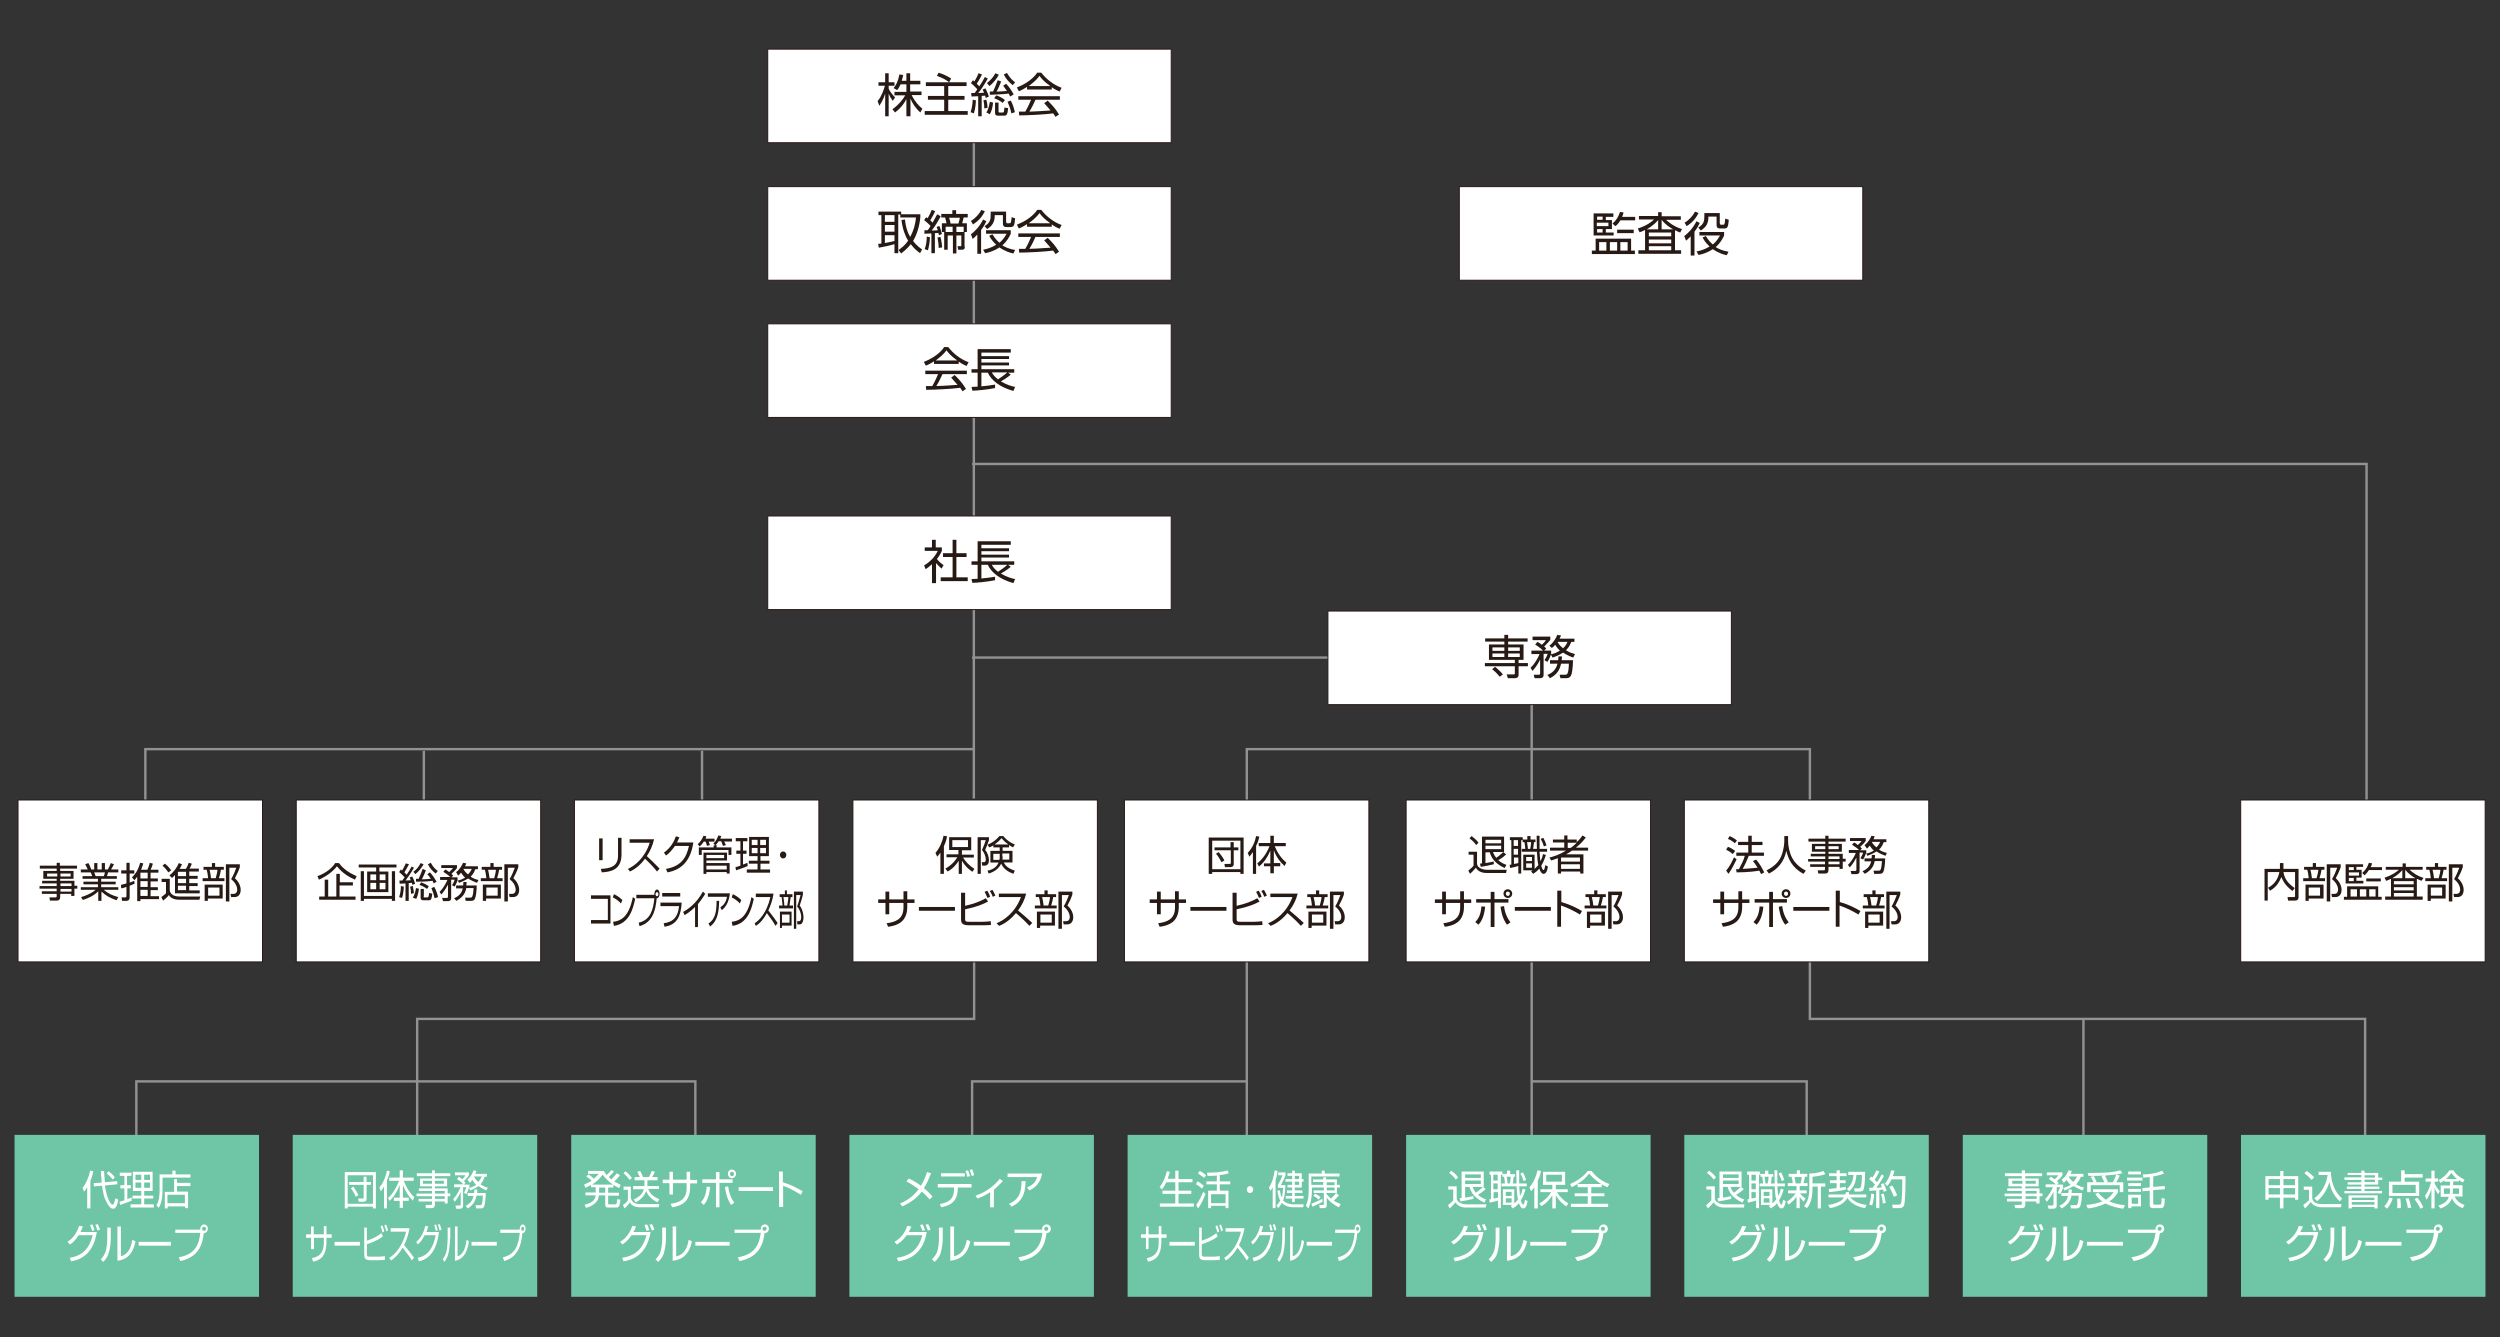 <?xml version="1.0" encoding="utf-8"?>
<!-- Generator: Adobe Illustrator 27.9.1, SVG Export Plug-In . SVG Version: 6.00 Build 0)  -->
<svg version="1.1" xmlns="http://www.w3.org/2000/svg" xmlns:xlink="http://www.w3.org/1999/xlink" x="0px" y="0px"
	 viewBox="0 0 860 460" style="enable-background:new 0 0 860 460;" xml:space="preserve">
<rect x="0" y="0" width="860" height="460" fill="#333333" stroke="none"/>
<style type="text/css">
	.st0{fill:none;stroke:#929292;stroke-width:0.827;stroke-miterlimit:10;}
	.st1{fill:#FFFFFF;stroke:#271914;stroke-width:0.343;stroke-miterlimit:10;}
	.st2{fill:#271914;}
	.st3{fill:none;stroke:#929292;stroke-width:2.151;stroke-miterlimit:10;}
	.st4{fill:#6FC6A7;}
	.st5{fill:#FFFFFF;}
</style>
<g id="レイヤー_1">
	<g id="レイヤー_1_00000095335007713457149340000000008892168457171876_">
		<g id="レイヤー_1_00000088129897859328047280000006352528073964360120_">
			<g id="_レイヤー_1">
			</g>
		</g>
	</g>
</g>
<g id="組織図_00000073001586324609594840000004180509811428831651_">
	<g>
		<polyline class="st0" points="813.6,395.5 813.6,350.5 622.6,350.5 622.6,257.7 428.9,257.7 428.9,394.4 		"/>
		<polyline class="st0" points="50,281.1 50,257.7 334.9,257.7 		"/>
		<line class="st0" x1="716.7" y1="350.5" x2="716.7" y2="395.5"/>
		<polyline class="st0" points="334.4,159.6 814.1,159.6 814.1,305 		"/>
		<line class="st0" x1="335" y1="274.7" x2="335" y2="32.8"/>
		<g>
			<rect x="264.1" y="16.9" class="st1" width="138.8" height="32.2"/>
			<g>
				<path class="st2" d="M307.1,34.7c-0.7-1-1-1.5-1.4-2.5V40h-1.2v-7.9c-0.1,0.5-0.7,2.4-2,4.3l-0.6-1.6c1.4-1.7,2.2-4.1,2.5-5.3
					h-2.2v-1.2h2.3v-3.1h1.2v3.1h2v1.2h-2v1c0.3,0.8,1.3,2.1,2.2,3L307.1,34.7z M313.1,40h-1.3v-5.9c-1,1.9-2.1,3.2-3.9,4.6
					l-0.9-1.1c2.3-1.7,3.6-3.4,4.4-4.8h-3.7v-1.2h4.1V29h-2c-0.5,1.1-0.8,1.6-1.2,2l-1.2-0.7c0.8-1,1.5-2.1,2-4.7l1.3,0.2
					c-0.1,0.5-0.2,1-0.5,2h1.6v-2.6h1.3v2.6h3.5V29h-3.5v2.5h3.9v1.2h-3.4c1.2,2.4,2.4,3.6,3.7,4.7l-0.7,1.3
					c-1.8-1.6-2.8-3.3-3.4-4.8V40z"/>
				<path class="st2" d="M332.5,29.6h-6.3V33h5.6v1.3h-5.6v3.9h6.7v1.3h-14.8v-1.3h6.7v-3.9h-5.6V33h5.6v-3.4h-6.3v-1.3h14V29.6z
					 M326.5,28.3c-1.4-1.1-2.6-1.6-4.2-2.2l0.6-1.1c1.8,0.6,2.8,1.1,4.3,2L326.5,28.3z"/>
				<path class="st2" d="M339.8,27c-1.1,2.1-2.8,4.5-3.3,5c0.3,0,1.7-0.1,2-0.1c-0.3-0.7-0.3-0.8-0.5-1.1l1-0.4
					c0.4,0.8,0.9,1.9,1.2,2.8l-1.1,0.5c-0.1-0.4-0.2-0.6-0.2-0.8c-0.4,0-0.9,0.1-1.2,0.1v7h-1.2v-6.9c-0.4,0-2.1,0.1-2.3,0.1
					l-0.1-1.2c0.3,0,0.4,0,1.2,0c0.2-0.2,0.4-0.6,0.9-1.3c-0.9-1-1.8-1.8-2.2-2.1l0.7-1c0.3,0.2,0.4,0.3,0.5,0.4
					c0.8-1.3,1.3-2.4,1.4-2.8l1.2,0.4c-0.6,1.4-1.7,3-1.8,3.2c0.5,0.5,0.7,0.7,0.9,0.9c0.8-1.2,1.2-1.9,1.9-3.2L339.8,27z
					 M333.9,38.6c0.6-2,0.7-3.6,0.7-4.3l1.1,0.2c0,0.6-0.1,2.8-0.7,4.5L333.9,38.6z M338.6,37.3c0-0.9-0.1-2-0.3-2.8l1-0.2
					c0.4,1.5,0.4,2.3,0.4,2.8L338.6,37.3z M339.3,38.7c0.9-1.4,1.1-3.1,1.2-3.7l1.1,0.3c-0.1,1.5-0.5,3-1.1,4L339.3,38.7z
					 M339.5,28.6c1.2-1,2.2-2,2.9-3.4l1.2,0.5c-0.8,1.5-1.9,2.8-3.2,3.9L339.5,28.6z M344.4,28c-0.5,1.3-1.1,2.8-1.6,3.5
					c0.7,0,2.7-0.1,3.6-0.2c-0.7-1-0.9-1.3-1.3-1.8l1-0.7c1,1,2,2.5,2.6,3.7l-1.2,0.7c-0.2-0.4-0.3-0.6-0.5-1
					c-2.8,0.3-4.2,0.3-6.5,0.4l0-1.1c0.5,0,0.7,0,1.1,0c0.5-1,1.1-2.5,1.6-3.9L344.4,28z M344.9,35.4c-0.7-0.6-1.7-1.2-2.9-1.6
					l0.7-1c1.2,0.4,2.1,0.9,3,1.6L344.9,35.4z M343.5,38.3c0,0.3,0,0.4,0.4,0.4h1c0.4,0,0.5,0,0.6-1.7l1.3,0.2
					c-0.2,2-0.4,2.6-1.4,2.6h-2c-0.7,0-1.1-0.2-1.1-0.9v-3.6h1.2V38.3z M346.4,25.1c1.1,1.9,2.2,2.8,2.8,3.2l-0.8,1
					c-1.3-1-2.4-2.2-3.1-3.7L346.4,25.1z M347.9,39c-0.3-1.6-0.7-2.6-1.3-4l1.1-0.4c0.6,1,1.2,2.8,1.4,4L347.9,39z"/>
				<path class="st2" d="M361.8,30.8h-8.5v-0.9c-1.4,0.9-2.3,1.3-2.8,1.5l-0.7-1.3c4.8-1.9,6.6-4.5,7-5.1h1.4c1.7,2.2,4.2,4.2,7,5.2
					l-0.7,1.3c-0.7-0.3-1.6-0.7-2.7-1.5V30.8z M360.4,34.6c1.7,1.7,2.7,2.8,3.9,4.8l-1.2,0.8c-0.3-0.4-0.4-0.7-0.8-1.2
					c-2.7,0.4-9.2,0.7-11.7,0.7l-0.1-1.3h2.2c1-1.7,1.6-3.2,2-4.1h-4.4v-1.2h14.3v1.2h-8.4c-0.4,0.9-1,2.3-2.1,4.1
					c0.4,0,2.2-0.1,2.5-0.1c2-0.1,3.6-0.2,4.8-0.3c-0.2-0.2-1-1.2-2.2-2.5L360.4,34.6z M361.3,29.6c-2.3-1.6-3.2-2.8-3.7-3.5
					c-1,1.4-2.4,2.5-3.7,3.5H361.3z"/>
			</g>
		</g>
		<g>
			<rect x="264.1" y="64.2" class="st1" width="138.8" height="32.2"/>
			<g>
				<path class="st2" d="M316.6,73.7v1c-0.3,3.1-1.1,5.8-2.5,8.2c1.2,1.6,2.5,2.5,3.1,2.9l-0.7,1.3c-0.8-0.6-2-1.5-3.2-3.1
					c-1.2,1.6-2.6,2.6-3.3,3.2l-0.9-1.2c1-0.7,2.2-1.6,3.3-3.2c-1-1.6-1.9-3.9-2.3-7.1l1.2-0.2c0.2,2.1,0.7,4.2,1.8,6
					c1.5-2.7,1.9-5.4,2-6.7h-5.4v-1H309v13.3h-1.3v-3.1c-1,0.3-4,1-5.4,1.2l-0.2-1.3c0.5-0.1,0.8-0.1,1.1-0.1V74h-1v-1.2h7.8v0.9
					H316.6z M307.7,74h-3.3v2.3h3.3V74z M307.7,77.4h-3.3v2.3h3.3V77.4z M304.4,83.6c2.2-0.4,2.4-0.5,3.3-0.7v-2h-3.3V83.6z"/>
				<path class="st2" d="M323.6,74.4c-0.6,1.2-2.1,3.7-3.1,4.9c0,0,1.7,0,2.1-0.1c-0.2-0.7-0.3-0.8-0.4-1.1l0.9-0.4
					c0.4,0.8,0.7,1.9,0.9,2.8l-1,0.4c-0.1-0.4-0.1-0.5-0.2-0.8c-0.2,0-0.5,0.1-1.2,0.1v6.9h-1.2v-6.8c-0.4,0-2.2,0.1-2.4,0.1l0-1.2
					c0.3,0,0.5,0,1.1,0c0.4-0.4,0.8-1.1,1-1.5c-0.3-0.3-1.4-1.4-2.2-2l0.7-1c0.3,0.2,0.3,0.3,0.5,0.4c0.6-1,1-1.9,1.4-2.9l1.2,0.4
					c-0.5,1.2-1,2-1.7,3.2c0.5,0.5,0.7,0.6,0.8,0.8c1-1.7,1.3-2.4,1.6-2.9L323.6,74.4z M318.1,85.7c0.5-1.4,0.7-2.8,0.7-4.3l1.1,0.2
					c-0.1,1.9-0.3,3.1-0.7,4.5L318.1,85.7z M322.9,85.3c0-1.2-0.2-2.5-0.4-3.6l1-0.2c0.5,1.6,0.5,3.2,0.6,3.6L322.9,85.3z
					 M331.9,84.9c0,0.3,0,1-0.9,1h-1.4l-0.2-1.2l1,0c0.3,0,0.3-0.1,0.3-0.3V81h-1.7v6.2h-1.2V81H326v4.9h-1.2v-6.1h-0.8v-3h1.6
					c-0.2-1.1-0.3-1.2-0.5-2h-1.3v-1.2h3.8v-1.3h1.3v1.3h4v1.2h-1.4c-0.2,0.9-0.3,1.3-0.5,2h1.6v3h-0.8V84.9z M327.7,78h-2.4v1.8
					h2.4V78z M329.7,76.9c0.2-0.7,0.4-1.3,0.5-2h-3.7c0.4,1.3,0.4,1.4,0.5,2H329.7z M331.5,79.8V78h-2.5v1.8H331.5z"/>
				<path class="st2" d="M334,80.6c1.3-1,2.8-2.4,4.2-5.1l1.1,0.6c-0.3,0.7-0.8,1.7-1.8,3v8.2h-1.3v-6.6c-0.8,0.8-1.2,1.2-1.6,1.5
					L334,80.6z M334,76c1.7-1,2.9-2.5,3.6-3.8l1.2,0.5c-0.9,1.7-2,3.2-4.1,4.5L334,76z M348.6,87.2c-1-0.2-2.8-0.7-4.8-2.1
					c-1.9,1.3-3.8,1.8-4.9,2l-0.7-1.2c1.1-0.2,2.7-0.6,4.5-1.7c-1.5-1.4-2.1-2.5-2.4-3.1l1.1-0.5c0.4,0.6,1,1.7,2.4,2.9
					c1.5-1.2,2.1-2.5,2.5-3.1h-7.1v-1.2h8.5v1.2c-0.5,1.1-1.3,2.6-2.9,4c0.8,0.5,2.1,1.2,4.4,1.6L348.6,87.2z M346.2,76.4
					c0,0.4,0.1,0.4,0.4,0.4h0.6c0.5,0,0.6,0,0.8-2.1l1.2,0.4c-0.2,2.2-0.3,3-1.5,3h-1.4c-0.7,0-1.3-0.1-1.3-1.3V74h-2.8
					c0,2.4-0.8,3.6-2.6,4.8l-0.9-1c2.1-1.3,2.1-2.4,2.1-4.5v-0.5h5.3V76.4z"/>
				<path class="st2" d="M361.8,78h-8.5v-0.9c-1.4,0.9-2.3,1.3-2.8,1.5l-0.7-1.3c4.8-1.9,6.6-4.5,7-5.1h1.4c1.7,2.2,4.2,4.2,7,5.2
					l-0.7,1.3c-0.7-0.3-1.6-0.7-2.7-1.5V78z M360.4,81.8c1.7,1.7,2.7,2.8,3.9,4.8l-1.2,0.8c-0.3-0.4-0.4-0.7-0.8-1.2
					c-2.7,0.4-9.2,0.7-11.7,0.7l-0.1-1.3h2.2c1-1.7,1.6-3.2,2-4.1h-4.4v-1.2h14.3v1.2h-8.4c-0.4,0.9-1,2.3-2.1,4.1
					c0.4,0,2.2-0.1,2.5-0.1c2-0.1,3.6-0.2,4.8-0.3c-0.2-0.2-1-1.2-2.2-2.5L360.4,81.8z M361.3,76.8c-2.3-1.6-3.2-2.8-3.7-3.5
					c-1,1.4-2.4,2.5-3.7,3.5H361.3z"/>
			</g>
		</g>
		<g>
			<rect x="264.1" y="111.4" class="st1" width="138.8" height="32.2"/>
			<g>
				<path class="st2" d="M329.8,125.2h-8.5v-0.9c-1.4,0.9-2.3,1.3-2.8,1.5l-0.7-1.3c4.8-1.9,6.6-4.5,7-5.1h1.4
					c1.7,2.2,4.2,4.2,7,5.2l-0.7,1.3c-0.7-0.3-1.6-0.7-2.7-1.5V125.2z M328.4,129c1.7,1.7,2.7,2.8,3.9,4.8l-1.2,0.8
					c-0.3-0.4-0.4-0.7-0.8-1.2c-2.7,0.4-9.2,0.7-11.7,0.7l-0.1-1.3h2.2c1-1.7,1.6-3.2,2-4.1h-4.4v-1.2h14.3v1.2h-8.4
					c-0.4,0.9-1,2.3-2.1,4.1c0.4,0,2.2-0.1,2.5-0.1c2-0.1,3.6-0.2,4.8-0.3c-0.2-0.2-1-1.2-2.2-2.5L328.4,129z M329.3,124
					c-2.3-1.6-3.2-2.8-3.7-3.5c-1,1.4-2.4,2.5-3.7,3.5H329.3z"/>
				<path class="st2" d="M347.7,128.9c-1.3,1.1-3.2,2.2-3.4,2.3c2.2,1.3,3.9,1.7,4.9,1.9l-0.6,1.4c-4.8-1.4-7.5-3.6-8.8-6.3h-2.2
					v4.7c1.4-0.1,3.3-0.4,4.7-0.6v1.2c-2.5,0.5-6.4,0.9-7.8,0.9l-0.3-1.3c0.7,0,1.3-0.1,2.1-0.1v-4.8h-2.1V127h2.1v-6.9h11.4v1.2
					h-10.1v1.2h9.5v1h-9.5v1.2h9.5v1h-9.5v1.3h11.3v1.2h-2.1L347.7,128.9z M341.2,128.1c0.2,0.4,0.6,1.2,2.1,2.4
					c0.8-0.5,2.4-1.6,3.2-2.4H341.2z"/>
			</g>
		</g>
		<g>
			<rect x="502" y="64.2" class="st1" width="138.8" height="32.2"/>
			<g>
				<path class="st2" d="M561.1,86.2h1.3v1.2h-14.8v-1.2h1.3v-4.1h12.2V86.2z M555,73.5v1.1h-2.6v1.1h2.1v3.1h-2.1V80h2.7v1h-6.9
					v-7.6H555z M551.3,74.5h-1.9v1.1h1.9V74.5z M553.3,76.6h-4v1.2h4V76.6z M551.3,78.8h-1.9V80h1.9V78.8z M552.6,83.3h-2.5v2.9h2.5
					V83.3z M556.3,83.3h-2.5v2.9h2.5V83.3z M554.7,76.9c1.4-1.2,2-2.3,2.6-4l1.2,0.2c-0.1,0.4-0.2,0.9-0.5,1.5h4.5v1.2h-5.1
					c-0.7,1.2-1.3,1.7-1.7,2L554.7,76.9z M562,80.2h-5.7V79h5.7V80.2z M559.9,83.3h-2.5v2.9h2.5V83.3z"/>
				<path class="st2" d="M576.1,86.1h2.2v1.2h-14.7v-1.2h2.3v-7c-0.8,0.4-1.4,0.7-1.9,0.8l-0.6-1.3c3-0.9,4.9-2.4,5.6-3.1h-5.2v-1.2
					h6.6V73h1.2v1.4h6.6v1.2h-5.1c0.8,0.7,2.5,2.3,5.5,3.2L578,80c-0.5-0.2-1-0.4-1.8-0.8V86.1z M570.4,78.9v-3.2
					c-1.6,1.9-3.7,3.1-4,3.2H570.4z M574.9,80h-7.7v1.3h7.7V80z M574.9,82.4h-7.7v1.3h7.7V82.4z M574.9,84.7h-7.7v1.4h7.7V84.7z
					 M575.6,78.9c-1.1-0.6-2.8-1.7-4-3.3v3.3H575.6z"/>
				<path class="st2" d="M579.4,81.2c1.3-1,2.8-2.4,4.2-5.1l1.1,0.6c-0.3,0.7-0.8,1.7-1.8,3v8.2h-1.3v-6.6c-0.8,0.8-1.2,1.2-1.6,1.5
					L579.4,81.2z M579.5,76.6c1.7-1,2.9-2.5,3.6-3.8l1.2,0.5c-0.9,1.7-2,3.2-4.1,4.5L579.5,76.6z M594,87.8c-1-0.2-2.8-0.7-4.8-2.1
					c-1.9,1.3-3.8,1.8-4.9,2l-0.7-1.2c1.1-0.2,2.7-0.6,4.5-1.7c-1.5-1.4-2.1-2.5-2.4-3.1l1.1-0.5c0.4,0.6,1,1.7,2.4,2.9
					c1.5-1.2,2.1-2.5,2.5-3.1h-7.1v-1.2h8.5V81c-0.5,1.1-1.3,2.6-2.9,4c0.8,0.5,2.1,1.2,4.4,1.6L594,87.8z M591.7,76.9
					c0,0.4,0.1,0.4,0.4,0.4h0.6c0.5,0,0.6,0,0.8-2.1l1.2,0.4c-0.2,2.2-0.3,3-1.5,3h-1.4c-0.7,0-1.3-0.1-1.3-1.3v-2.8h-2.8
					c0,2.4-0.8,3.6-2.6,4.8l-0.9-1c2.1-1.3,2.1-2.4,2.1-4.5v-0.5h5.3V76.9z"/>
			</g>
		</g>
		<g>
			<rect x="264.1" y="177.5" class="st1" width="138.8" height="32.2"/>
			<g>
				<path class="st2" d="M321.9,200.6h-1.3v-6.5c-1,0.9-1.7,1.4-2.2,1.7l-0.5-1.3c2.7-1.6,4.1-3.7,4.7-5h-4.5v-1.2h2.5v-2.6h1.3v2.6
					h2.1v1.2c-0.2,0.4-0.6,1.4-1.7,2.8c0.8,1,1.4,1.5,2.3,2.1l-0.7,1.2c-0.8-0.7-1-0.9-1.9-1.9V200.6z M329,185.7v4.6h3.5v1.3H329v7
					h3.9v1.3h-9.3v-1.3h4.1v-7h-3.3v-1.3h3.3v-4.6H329z"/>
				<path class="st2" d="M347.7,195c-1.3,1.1-3.2,2.2-3.4,2.3c2.2,1.3,3.9,1.7,4.9,1.9l-0.6,1.4c-4.8-1.4-7.5-3.6-8.8-6.3h-2.2v4.7
					c1.4-0.1,3.3-0.4,4.7-0.6v1.2c-2.5,0.5-6.4,0.9-7.8,0.9l-0.3-1.3c0.7,0,1.3-0.1,2.1-0.1v-4.8h-2.1v-1.2h2.1v-6.9h11.4v1.2h-10.1
					v1.2h9.5v1h-9.5v1.2h9.5v1h-9.5v1.3h11.3v1.2h-2.1L347.7,195z M341.2,194.3c0.2,0.4,0.6,1.2,2.1,2.4c0.8-0.5,2.4-1.6,3.2-2.4
					H341.2z"/>
			</g>
		</g>
		<line class="st0" x1="145.8" y1="305" x2="145.8" y2="258.3"/>
		<polyline class="st0" points="335.1,329 335.1,350.5 143.5,350.5 143.5,400.2 		"/>
		<line class="st0" x1="526.9" y1="395.5" x2="526.9" y2="240.8"/>
		<g>
			<rect x="770.8" y="275.2" class="st1" width="84.1" height="55.7"/>
			<g>
				<g>
					<path class="st2" d="M784.3,296.9h1.2v2h5.2v9.7c0,0.3,0,1.2-1.2,1.2h-2.4l-0.2-1.2l2.2,0c0.2,0,0.4,0,0.4-0.4V300h-4
						c0.2,1.2,0.7,3.4,3.9,5.5l-0.8,1c-2.8-2.1-3.4-3.9-3.8-4.8c-0.7,1.6-1.6,3.4-3.9,4.7l-0.7-1c1.9-1,3.4-2.7,3.9-5.4h-4v9.8H779
						v-10.9h5.3V296.9z"/>
					<path class="st2" d="M795.6,298.2v-1.3h1.1v1.3h2.9v1h-1c-0.1,0.7-0.4,2.1-0.7,2.9h1.9v1h-7.5v-1h1.9c-0.1-1.2-0.3-2.2-0.5-2.9
						h-1.1v-1H795.6z M799.3,309.1h-5.1v0.8h-1.1v-5.6h6.2V309.1z M798.1,305.3h-3.9v2.8h3.9V305.3z M796.9,302.1
						c0.3-0.9,0.6-2.4,0.6-2.9h-2.7c0.2,0.9,0.4,1.8,0.5,2.9H796.9z M800.4,309.9v-12.6h4.8v1c-0.5,1.5-1,2.5-1.7,3.8
						c2,1.8,2,3.7,2,4.1c0,0.8-0.3,1.7-1,2.1c-0.5,0.3-0.9,0.3-1.3,0.3h-1l-0.2-1.1l1,0c1.2,0,1.3-1.1,1.3-1.4c0-1.5-1-2.8-2.1-3.7
						c0.8-1.2,1.4-2.9,1.8-3.9h-2.4v11.6H800.4z"/>
					<path class="st2" d="M818.2,308.5h1.1v1h-13v-1h1.1v-3.6h10.7V308.5z M812.9,297.3v0.9h-2.3v1h1.8v2.7h-1.8v1.1h2.4v0.9h-6.1
						v-6.6H812.9z M809.6,298.3H808v1h1.7V298.3z M811.4,300.1H808v1.1h3.5V300.1z M809.6,302H808v1.1h1.7V302z M810.8,305.9h-2.2
						v2.5h2.2V305.9z M814,305.9h-2.2v2.5h2.2V305.9z M812.6,300.3c1.2-1.1,1.8-2,2.3-3.5l1.1,0.2c-0.1,0.4-0.2,0.8-0.5,1.3h3.9v1
						h-4.5c-0.6,1-1.2,1.5-1.5,1.8L812.6,300.3z M819,303.2h-5v-1h5V303.2z M817.2,305.9H815v2.5h2.2V305.9z"/>
					<path class="st2" d="M831.4,308.4h2v1.1h-12.9v-1.1h2v-6.1c-0.7,0.4-1.3,0.6-1.7,0.7l-0.5-1.1c2.6-0.8,4.3-2.1,4.9-2.7h-4.5v-1
						h5.8v-1.2h1.1v1.2h5.8v1h-4.5c0.7,0.6,2.2,2,4.8,2.8L833,303c-0.4-0.2-0.9-0.3-1.6-0.7V308.4z M826.4,302.1v-2.8
						c-1.4,1.7-3.3,2.7-3.5,2.8H826.4z M830.3,303.1h-6.8v1.1h6.8V303.1z M830.3,305.2h-6.8v1.1h6.8V305.2z M830.3,307.2h-6.8v1.2
						h6.8V307.2z M830.9,302.1c-0.9-0.5-2.4-1.5-3.5-2.9v2.9H830.9z"/>
					<path class="st2" d="M837.6,298.2v-1.3h1.1v1.3h2.9v1h-1c-0.1,0.7-0.4,2.1-0.7,2.9h1.9v1h-7.5v-1h1.9c-0.1-1.2-0.3-2.2-0.5-2.9
						h-1.1v-1H837.6z M841.3,309.1h-5.1v0.8h-1.1v-5.6h6.2V309.1z M840.1,305.3h-3.9v2.8h3.9V305.3z M838.9,302.1
						c0.3-0.9,0.6-2.4,0.6-2.9h-2.7c0.2,0.9,0.4,1.8,0.5,2.9H838.9z M842.4,309.9v-12.6h4.8v1c-0.5,1.5-1,2.5-1.7,3.8
						c2,1.8,2,3.7,2,4.1c0,0.8-0.3,1.7-1,2.1c-0.5,0.3-0.9,0.3-1.3,0.3h-1l-0.2-1.1l1,0c1.2,0,1.3-1.1,1.3-1.4c0-1.5-1-2.8-2.1-3.7
						c0.8-1.2,1.4-2.9,1.8-3.9h-2.4v11.6H842.4z"/>
				</g>
			</g>
		</g>
		<polyline class="st0" points="46.9,400.4 46.9,372 239.2,372 239.2,410.1 		"/>
		<path class="st3" d="M258.6,410.1"/>
		<polyline class="st0" points="621.5,400.4 621.5,372 527,372 		"/>
		<polyline class="st0" points="334.4,400.4 334.4,372 428.9,372 		"/>
		<g>
			<rect x="6.2" y="275.2" class="st1" width="84.1" height="55.7"/>
			<g>
				<g>
					<path class="st2" d="M26.6,298.8h-5.9v0.8h4.6v2.7h-4.6v0.7h4.9v1.7h1v1h-1v2.5h-1.1v-0.7h-3.8v1.1c0,0.7-0.3,1.2-1.2,1.2h-2.3
						l-0.2-1.1l2,0c0.4,0,0.5-0.1,0.5-0.4v-0.8h-5.1v-0.9h5.1v-0.9h-5.9v-0.9h5.9v-0.9h-5v-0.9h5v-0.7h-4.6v-2.7h4.6v-0.8h-5.8v-1
						h5.8v-1h1.1v1h5.9V298.8z M19.7,300.5h-3.5v1h3.5V300.5z M24.3,300.5h-3.5v1h3.5V300.5z M24.6,303.9h-3.8v0.9h3.8V303.9z
						 M24.6,305.8h-3.8v0.9h3.8V305.8z"/>
					<path class="st2" d="M40.1,309.7c-2.4-0.9-3.6-1.5-5.2-3v3.2h-1.1v-3.3c-1.6,1.6-3.3,2.3-5.3,3l-0.6-1c1.3-0.4,3.2-1,5-2.5
						h-5.1v-0.9h5.9v-1h-5v-0.9h5v-1h-5.3v-0.9h3.3c-0.1-0.3-0.3-1-0.5-1.3h-3.4v-1h2.4c-0.3-0.6-0.4-0.9-0.9-1.8l1.1-0.4
						c0.2,0.3,0.5,0.8,1,2.2h1v-2.2h1.1v2.2H35v-2.2h1.1v2.2h1c0.4-0.7,0.8-1.6,1-2.2l1.1,0.4c-0.2,0.4-0.6,1.2-1,1.8h2.5v1h-3.5
						c-0.2,0.6-0.3,0.9-0.4,1.3h3.4v0.9h-5.4v1h5v0.9h-5v1h5.9v0.9h-5c1.6,1.3,2.8,1.9,5,2.5L40.1,309.7z M35.7,301.4
						c0.1-0.1,0.3-0.8,0.4-1.3h-3.7c0.1,0.2,0.4,1.1,0.5,1.3H35.7z"/>
					<path class="st2" d="M46.3,304c-0.5,0.2-0.7,0.3-1.7,0.7v4c0,0.7-0.3,1.2-1.2,1.2H42l-0.2-1.2l1.2,0c0.2,0,0.5,0,0.5-0.4v-3.2
						c-0.8,0.3-1.3,0.4-1.8,0.5l-0.1-1.2c0.4-0.1,0.7-0.2,1.9-0.5v-3.4h-1.8v-1.1h1.8v-2.6h1.1v2.6h1.6v1.1h-1.6v3.1
						c0.8-0.3,1.2-0.4,1.6-0.6L46.3,304z M45.4,301.8c0.7-0.7,2-1.9,2.8-5l1.1,0.2c-0.2,0.5-0.3,1.1-0.8,2.2h2.2
						c0.3-0.7,0.7-1.7,0.8-2.4l1.1,0.3c-0.2,0.8-0.5,1.4-0.8,2.1h2.7v1h-2.7v2h2.5v1h-2.5v2h2.5v1h-2.5v2.1h2.9v1h-6.4v0.7h-1.1
						v-8.4c-0.5,0.7-0.7,0.9-1,1.2L45.4,301.8z M50.8,300.2h-2.5v2h2.5V300.2z M50.8,303.1h-2.5v2h2.5V303.1z M50.8,306.1h-2.5v2.1
						h2.5V306.1z"/>
					<path class="st2" d="M58.4,302.4v4c0.1,0.5,0.6,2,3.3,2h7.2l-0.3,1.1h-7c-2.4,0-3.2-1.1-3.5-1.6c-0.7,0.9-1.2,1.3-2,1.9
						l-0.6-1.2c0.5-0.4,1-0.7,1.6-1.3v-3.9h-1.5v-1.1H58.4z M57.9,300.1c-0.5-0.8-1.2-1.6-2-2.3l0.8-0.7c0.7,0.5,1.3,1.1,2.2,2.3
						L57.9,300.1z M64,298.8c0.5-0.8,0.8-1.6,0.9-2l1.1,0.3c-0.2,0.6-0.5,1.1-0.8,1.7h3.2v1h-3.3v1.5H68v1h-2.9v1.5H68v1h-2.9v1.5
						h3.6v1h-8.5V301c-0.5,0.5-0.7,0.8-1.1,1l-0.8-0.9c1.4-1,2.6-2.7,3.2-4.2l1.1,0.4c-0.1,0.3-0.3,0.7-0.8,1.6H64z M64,299.9h-2.8
						v1.5H64V299.9z M64,302.3h-2.8v1.5H64V302.3z M64,304.7h-2.8v1.5H64V304.7z"/>
					<path class="st2" d="M72.9,298.2v-1.3h1.1v1.3H77v1h-1c-0.1,0.7-0.4,2.1-0.7,2.9h1.9v1h-7.5v-1h1.9c-0.1-1.2-0.3-2.2-0.5-2.9
						h-1.1v-1H72.9z M76.6,309.1h-5.1v0.8h-1.1v-5.6h6.2V309.1z M75.5,305.3h-3.9v2.8h3.9V305.3z M74.2,302.1
						c0.3-0.9,0.6-2.4,0.6-2.9h-2.7c0.2,0.9,0.4,1.8,0.5,2.9H74.2z M77.7,309.9v-12.6h4.8v1c-0.5,1.5-1,2.5-1.7,3.8
						c2,1.8,2,3.7,2,4.1c0,0.8-0.3,1.7-1,2.1c-0.5,0.3-0.9,0.3-1.3,0.3h-1l-0.2-1.1l1,0c1.2,0,1.3-1.1,1.3-1.4c0-1.5-1-2.8-2.1-3.7
						c0.8-1.2,1.4-2.9,1.8-3.9h-2.4v11.6H77.7z"/>
				</g>
			</g>
		</g>
		<g>
			<rect x="101.9" y="275.2" class="st1" width="84.1" height="55.7"/>
			<g>
				<g>
					<path class="st2" d="M109.2,301.4c3.1-1.1,5.2-3,6.1-4.5h1.3c2.1,2.9,5.3,4.1,6.1,4.5l-0.6,1.2c-1.8-0.8-4.1-2-6.2-4.6
						c-1.3,1.7-3.6,3.5-6.2,4.6L109.2,301.4z M121.3,304.6h-4.5v3.8h5.5v1.1h-12.5v-1.1h1.9v-5.8h1.2v5.8h2.8v-7.8h1.2v2.9h4.5
						V304.6z"/>
					<path class="st2" d="M136.4,298.4h-5.9v1.4h3.1v7.1h-7.3v-7.1h3.1v-1.4h-6v-1h13V298.4z M125.2,299.7v8.5h9.6v-8.5h1.1v10.2
						h-1.1v-0.7h-9.6v0.7h-1.1v-10.2H125.2z M129.4,300.8h-2v2h2V300.8z M129.4,303.7h-2v2.2h2V303.7z M132.6,300.8h-2v2h2V300.8z
						 M132.6,303.7h-2v2.2h2V303.7z"/>
					<path class="st2" d="M142.4,298.5c-1,1.8-2.5,3.9-2.9,4.4c0.3,0,1.5-0.1,1.8-0.1c-0.2-0.6-0.3-0.7-0.4-0.9l0.9-0.4
						c0.4,0.7,0.8,1.7,1,2.5l-0.9,0.4c-0.1-0.3-0.2-0.5-0.2-0.7c-0.4,0-0.8,0.1-1.1,0.1v6.1h-1.1v-6c-0.3,0-1.9,0.1-2,0.1l-0.1-1.1
						c0.3,0,0.4,0,1,0c0.1-0.2,0.4-0.5,0.8-1.1c-0.8-0.9-1.6-1.6-1.9-1.8l0.6-0.9c0.2,0.2,0.3,0.2,0.4,0.4c0.7-1.1,1.1-2.1,1.3-2.5
						l1.1,0.3c-0.6,1.2-1.5,2.6-1.6,2.8c0.4,0.4,0.6,0.6,0.8,0.8c0.7-1.1,1.1-1.6,1.7-2.8L142.4,298.5z M137.3,308.6
						c0.6-1.8,0.6-3.1,0.6-3.8l1,0.2c0,0.5-0.1,2.5-0.6,3.9L137.3,308.6z M141.4,307.5c0-0.8-0.1-1.7-0.3-2.5l0.9-0.2
						c0.3,1.3,0.3,2,0.4,2.4L141.4,307.5z M142,308.8c0.8-1.2,1-2.7,1.1-3.3l1,0.2c-0.1,1.3-0.5,2.7-0.9,3.5L142,308.8z
						 M142.2,299.9c1.1-0.8,1.9-1.8,2.5-3l1,0.4c-0.7,1.3-1.7,2.5-2.8,3.4L142.2,299.9z M146.5,299.4c-0.4,1.1-1,2.4-1.4,3.1
						c0.6,0,2.3-0.1,3.1-0.2c-0.6-0.9-0.8-1.2-1.2-1.6l0.9-0.6c0.9,0.9,1.7,2.2,2.3,3.2l-1,0.6c-0.2-0.4-0.2-0.5-0.4-0.9
						c-2.4,0.3-3.7,0.3-5.7,0.3l0-1c0.4,0,0.6,0,0.9,0c0.4-0.8,1-2.2,1.4-3.4L146.5,299.4z M146.9,305.8c-0.6-0.5-1.5-1-2.6-1.4
						l0.6-0.9c1,0.4,1.8,0.8,2.6,1.4L146.9,305.8z M145.7,308.4c0,0.2,0,0.3,0.4,0.3h0.9c0.3,0,0.5,0,0.6-1.5l1.1,0.2
						c-0.2,1.7-0.3,2.3-1.2,2.3h-1.8c-0.6,0-1-0.2-1-0.8v-3.1h1.1V308.4z M148.2,296.8c0.9,1.7,1.9,2.5,2.4,2.8l-0.7,0.9
						c-1.1-0.8-2.1-1.9-2.7-3.2L148.2,296.8z M149.5,309c-0.3-1.4-0.6-2.3-1.1-3.5l1-0.4c0.5,0.9,1.1,2.4,1.3,3.5L149.5,309z"/>
					<path class="st2" d="M156.9,300c1.3-0.9,2.1-2.5,2.4-3.2l1.1,0.2c-0.1,0.3-0.2,0.5-0.4,1h4.4v1h-0.9c-0.2,0.5-0.5,1.5-1.6,2.6
						c1.1,0.7,2.1,1,2.7,1.1l-0.5,1c-0.8-0.3-1.8-0.7-3.1-1.5c-1.2,0.8-2.4,1.2-3.1,1.5l-0.5-0.9c0,0.1-0.4,1.2-1,2.2l-0.9-0.5
						c0.3-0.5,0.7-1.1,0.9-1.9h-1.2v6.3c0,0.8-0.4,1.1-1.2,1.1h-1.6l-0.3-1.1l1.5,0c0.2,0,0.5,0,0.5-0.4v-4.2
						c-0.9,1.8-1.9,3-2.3,3.4l-0.6-0.9c1.2-1.1,2.3-3,2.7-4.1h-2.5v-1h3.5c-0.8-0.8-1.5-1.2-2.4-1.8l0.7-0.8
						c0.4,0.2,0.6,0.3,1.3,0.9c0.2-0.2,0.9-0.8,1.3-1.4h-4v-1h5.4v1c-0.5,0.8-1.7,1.8-1.9,2c0.3,0.3,0.4,0.4,0.6,0.6l-0.6,0.6h2.1v1
						c0,0.1,0,0.1-0.1,0.2c0.8-0.2,1.7-0.5,2.7-1.1c-0.8-0.7-1.2-1.4-1.4-1.7c-0.5,0.6-0.7,0.8-1,1L156.9,300z M164,304.5
						c0,1.9-0.3,4-0.6,4.6c-0.2,0.5-0.5,0.8-1.4,0.8h-1.8l-0.2-1.1l1.7,0c0.5,0,0.6-0.1,0.8-0.5c0.3-0.6,0.4-2.4,0.4-2.8h-2.5
						c-0.3,1.7-1.2,3.2-3.4,4.4l-0.8-0.9c2.1-0.9,2.7-2.2,3-3.4h-2.3v-1h2.4c0.1-0.4,0.1-0.8,0.1-1.2h1.1c0,0.5,0,0.8-0.1,1.2H164z
						 M159.4,298.9L159.4,298.9c0.2,0.4,0.6,1.1,1.6,1.9c0.8-0.8,1.1-1.5,1.3-1.9H159.4z"/>
					<path class="st2" d="M168.7,298.2v-1.3h1.1v1.3h2.9v1h-1c-0.1,0.7-0.4,2.1-0.7,2.9h1.9v1h-7.5v-1h1.9c-0.1-1.2-0.3-2.2-0.5-2.9
						h-1.1v-1H168.7z M172.3,309.1h-5.1v0.8h-1.1v-5.6h6.2V309.1z M171.2,305.3h-3.9v2.8h3.9V305.3z M170,302.1
						c0.3-0.9,0.6-2.4,0.6-2.9h-2.7c0.2,0.9,0.4,1.8,0.5,2.9H170z M173.5,309.9v-12.6h4.8v1c-0.5,1.5-1,2.5-1.7,3.8
						c2,1.8,2,3.7,2,4.1c0,0.8-0.3,1.7-1,2.1c-0.5,0.3-0.9,0.3-1.3,0.3h-1l-0.2-1.1l1,0c1.2,0,1.3-1.1,1.3-1.4c0-1.5-1-2.8-2.1-3.7
						c0.8-1.2,1.4-2.9,1.8-3.9h-2.4v11.6H173.5z"/>
				</g>
			</g>
		</g>
		<g>
			<rect x="5" y="390.4" class="st4" width="84.1" height="55.7"/>
			<g>
				<path class="st5" d="M31.1,415.7H30v-7.3c-0.5,0.9-0.8,1.2-1.1,1.5l-0.5-1.3c1.3-1.6,2.2-3.8,2.6-5.9l1.1,0.2
					c-0.1,0.5-0.3,1.6-1,3.3V415.7z M40.3,406.3l0.1,1.1l-4.3,0.4c0.3,2.2,0.7,4,1.8,5.9c0.4,0.6,0.7,0.7,0.9,0.7
					c0.4,0,0.7-1.5,0.9-2.2l1,0.5c-0.2,1.2-0.7,3.1-1.7,3.1c-0.9,0-1.4-0.7-1.9-1.5c-1.3-2-1.7-4.1-2-6.4l-2.8,0.2l-0.1-1.1l2.8-0.2
					c-0.2-2.4-0.3-3.2-0.3-4h1.1c0,0.6,0.1,1.7,0.3,3.9L40.3,406.3z M38.8,405.8c-0.6-0.8-1.3-1.5-2.1-2.1l0.6-0.8
					c0.6,0.4,1.6,1.2,2.2,2.1L38.8,405.8z"/>
				<path class="st5" d="M45.3,413c-1.2,0.6-3,1.1-4,1.5l-0.2-1.1c0.4-0.1,1.1-0.3,1.7-0.5v-4.1h-1.4v-1.1h1.4v-3.2h-1.6v-1.1h4v1.1
					h-1.5v3.2H45v1.1h-1.2v3.7c0.6-0.2,1-0.4,1.5-0.6L45.3,413z M52.5,403.1v6.6h-2.9v1.6h3.1v1h-3.1v2h3.3v1.1h-8v-1.1h3.7v-2h-3
					v-1h3v-1.6h-2.9v-6.6H52.5z M48.6,404.1h-2v1.8h2V404.1z M48.6,406.8h-2v1.8h2V406.8z M51.6,404.1h-2v1.8h2V404.1z M51.6,406.8
					h-2v1.8h2V406.8z"/>
				<path class="st5" d="M59.3,404v-1.3h1.1v1.3h5.1v1.1h-9.6v4.3c0,4.1-1,5.6-1.3,6.1l-0.8-0.9c0.5-0.8,1.1-1.9,1.1-5.3V404H59.3z
					 M65.5,408h-4.6v1.9h3.8v5.7h-1V415h-6v0.7h-1V410h3.2v-4.4h1v1.3h4.6V408z M63.6,411h-6v2.9h6V411z"/>
				<path class="st5" d="M23.2,427.2c2.1-1.3,3.3-3.3,4-5.5l1.3,0.2c-0.2,0.5-0.4,1.1-0.8,1.9h5.6c-1.3,8.6-6.8,9.7-8.8,10.1
					l-0.5-1.2c2.8-0.5,6.4-1.7,7.9-7.8h-4.8c-1.4,2.1-2.4,2.8-3,3.2L23.2,427.2z M31.7,423.4c-0.3-0.9-0.4-1.2-0.7-2l0.8-0.2
					c0.3,0.6,0.5,1.3,0.7,2L31.7,423.4z M33.5,423.3c-0.1-0.3-0.3-1.1-0.7-2l0.8-0.2c0.3,0.6,0.6,1.2,0.8,1.9L33.5,423.3z"/>
				<path class="st5" d="M38.1,426.1c0,1.5-0.2,3.4-0.7,4.9c-0.5,1.7-1.4,2.6-1.9,3.1l-0.8-0.9c0.5-0.6,1.4-1.5,1.8-3.3
					c0.2-0.8,0.4-2.5,0.4-3.6v-4h1.2V426.1z M41.5,432.2c2.3-0.6,3.5-2.5,4-5.7l1.1,0.5c-1.1,6-4.8,6.5-6.2,6.7v-11.8h1.2V432.2z"/>
				<path class="st5" d="M58.8,427.2v1.3H47.7v-1.3H58.8z"/>
				<path class="st5" d="M61.5,432.5c5.5-0.9,7-4.3,7.4-8.4h-8.6V423h8.6c0-0.1,0-0.1,0-0.3c0-0.8,0.6-1.5,1.3-1.5
					c0.7,0,1.3,0.6,1.3,1.5c0,0.8-0.6,1.5-1.4,1.5c-0.5,4.9-2.5,8.4-8.1,9.6L61.5,432.5z M69.5,422.7c0,0.4,0.3,0.7,0.7,0.7
					c0.4,0,0.7-0.3,0.7-0.7c0-0.4-0.3-0.7-0.7-0.7S69.5,422.3,69.5,422.7z"/>
			</g>
		</g>
		<g>
			<rect x="100.7" y="390.4" class="st4" width="84.1" height="55.7"/>
			<g>
				<path class="st5" d="M129.3,403.2v12.5h-1v-0.6h-8.7v0.6h-1v-12.5H129.3z M119.6,404.3v9.8h8.7v-9.8H119.6z M120.1,406.6h5v-1.8
					h1v1.8h1.5v1h-1.5v4.8c0,0.8-0.6,1-1.1,1h-1.6l-0.2-1.1l1.6,0c0.2,0,0.3-0.1,0.3-0.3v-4.4h-5V406.6z M121.5,408.2
					c0.6,0.7,1.2,1.7,1.8,2.9l-0.9,0.6c-0.4-1-1.2-2.3-1.7-2.9L121.5,408.2z"/>
				<path class="st5" d="M133.1,415.7h-1v-7.5c-0.5,0.9-0.8,1.2-1.1,1.6l-0.5-1.3c1.5-1.7,2.3-4.1,2.6-5.8l1,0.2
					c-0.1,0.5-0.3,1.6-1,3.2V415.7z M133.5,412.1c1.7-1.5,2.9-3.6,3.8-5.9h-3.4v-1.1h3.6v-2.5h1.1v2.5h3.7v1.1h-3.4
					c0.8,2.2,2.2,4.4,3.6,5.6l-0.5,1.2c-1.3-1.3-2.5-3-3.4-5.4v4.4h2v1.1h-2v2.4h-1.1v-2.4h-2v-1.1h2v-4.4c-0.9,2.3-1.8,3.9-3.5,5.5
					L133.5,412.1z"/>
				<path class="st5" d="M154.9,404.6h-5.3v0.8h4.2v2.7h-4.2v0.7h4.4v1.7h0.9v1H154v2.5h-1v-0.7h-3.4v1.1c0,0.7-0.3,1.2-1.1,1.2h-2
					l-0.1-1.1l1.8,0c0.3,0,0.4-0.1,0.4-0.4v-0.8H144v-0.9h4.6v-0.9h-5.3v-0.9h5.3v-0.9h-4.5v-0.9h4.5v-0.7h-4.1v-2.7h4.1v-0.8h-5.2
					v-1h5.2v-1h1v1h5.3V404.6z M148.6,406.2h-3.1v1h3.1V406.2z M152.7,406.2h-3.1v1h3.1V406.2z M153,409.7h-3.4v0.9h3.4V409.7z
					 M153,411.5h-3.4v0.9h3.4V411.5z"/>
				<path class="st5" d="M160.8,405.8c1.1-0.9,1.9-2.5,2.1-3.2l1,0.2c-0.1,0.3-0.2,0.5-0.4,1h4v1h-0.8c-0.2,0.5-0.4,1.5-1.4,2.6
					c1,0.7,1.9,1,2.5,1.1l-0.5,1c-0.7-0.3-1.6-0.7-2.7-1.5c-1.1,0.8-2.1,1.2-2.8,1.5l-0.5-0.9c0,0.1-0.3,1.2-0.9,2.2l-0.8-0.5
					c0.3-0.5,0.6-1.1,0.8-1.9h-1.1v6.3c0,0.8-0.4,1.1-1,1.1h-1.4l-0.2-1.1l1.4,0c0.2,0,0.4,0,0.4-0.4V410c-0.8,1.8-1.7,3-2.1,3.4
					l-0.5-0.9c1.1-1.1,2.1-3,2.5-4.1h-2.2v-1h3.2c-0.7-0.8-1.3-1.2-2.2-1.8l0.6-0.8c0.4,0.2,0.6,0.3,1.2,0.9
					c0.2-0.2,0.8-0.8,1.1-1.4h-3.6v-1h4.8v1c-0.5,0.8-1.5,1.8-1.7,2c0.3,0.3,0.4,0.4,0.5,0.6l-0.5,0.6h1.9v1c0,0.1,0,0.1-0.1,0.2
					c0.7-0.2,1.5-0.5,2.4-1.1c-0.7-0.7-1.1-1.4-1.3-1.7c-0.5,0.6-0.6,0.8-0.9,1L160.8,405.8z M167.1,410.3c0,1.9-0.3,4-0.5,4.6
					c-0.2,0.5-0.5,0.8-1.2,0.8h-1.6l-0.2-1.1l1.5,0c0.4,0,0.6-0.1,0.7-0.5c0.2-0.6,0.3-2.4,0.3-2.8h-2.2c-0.3,1.7-1,3.2-3,4.4
					l-0.7-0.9c1.9-0.9,2.4-2.2,2.7-3.4h-2v-1h2.2c0.1-0.4,0.1-0.8,0.1-1.2h1c0,0.5,0,0.8-0.1,1.2H167.1z M163,404.7L163,404.7
					c0.2,0.4,0.6,1.1,1.5,1.9c0.8-0.8,1-1.5,1.2-1.9H163z"/>
				<path class="st5" d="M111.4,421.8h0.9v2.8h1.8v1.2h-1.8v1.6c0,1.1-0.2,3.4-1.3,4.8c-1.1,1.3-2.5,1.7-3.3,1.8l-0.4-1.2
					c2-0.4,4.1-1.3,4.1-5.4v-1.6H108v3.9H107v-3.9h-1.7v-1.2h1.7v-2.7h0.9v2.7h3.5V421.8z"/>
				<path class="st5" d="M123.8,427.2v1.3h-8.7v-1.3H123.8z"/>
				<path class="st5" d="M126.2,422.4v4.4c2.1-0.7,3.5-1.4,5-2.6l0.5,1.1c-0.6,0.5-2,1.6-5.5,2.7v3.3c0,0.8,0.1,1,1.1,1h3
					c0.7,0,1.4-0.1,2.1-0.2l0,1.3c-1,0.1-2.1,0.1-2.2,0.1h-3c-1.5,0-1.9-0.6-1.9-2v-9.2H126.2z M131.6,424c-0.2-0.9-0.4-1.4-0.7-2.1
					l0.6-0.4c0.1,0.3,0.5,1.1,0.7,2.1L131.6,424z M132.9,423.6c-0.2-0.9-0.4-1.3-0.7-2l0.6-0.4c0.3,0.8,0.5,1.3,0.7,2L132.9,423.6z"
					/>
				<path class="st5" d="M133.9,432.7c1.6-0.9,4.5-3.6,5.8-9h-5.3v-1.2h6.5c-0.4,2.1-1,4.1-1.9,5.8c1.2,1.4,2.3,2.8,3.4,4.3l-0.7,1
					c-0.5-0.9-1.3-2-3.2-4.4c-1.1,1.9-2.5,3.5-4,4.4L133.9,432.7z"/>
				<path class="st5" d="M143.2,427.2c1.6-1.3,2.6-3.3,3.1-5.5l1,0.2c-0.1,0.5-0.3,1.1-0.6,1.9h4.3c-1,8.6-5.3,9.7-6.9,10.1
					l-0.4-1.2c2.2-0.5,5-1.7,6.2-7.8h-3.8c-1.1,2.1-1.9,2.8-2.4,3.2L143.2,427.2z M149.9,423.4c-0.2-0.9-0.3-1.2-0.5-2l0.6-0.2
					c0.2,0.6,0.4,1.3,0.6,2L149.9,423.4z M151.2,423.3c-0.1-0.3-0.2-1.1-0.6-2l0.7-0.2c0.2,0.6,0.4,1.2,0.6,1.9L151.2,423.3z"/>
				<path class="st5" d="M154.8,426.1c0,1.5-0.2,3.4-0.5,4.9c-0.4,1.7-1.1,2.6-1.4,3.1l-0.6-0.9c0.4-0.6,1.1-1.5,1.4-3.3
					c0.1-0.8,0.3-2.5,0.3-3.6v-4h0.9V426.1z M157.4,432.2c1.8-0.6,2.7-2.5,3.1-5.7l0.8,0.5c-0.8,6-3.8,6.5-4.8,6.7v-11.8h0.9V432.2z
					"/>
				<path class="st5" d="M170.9,427.2v1.3h-8.7v-1.3H170.9z"/>
				<path class="st5" d="M173,432.5c4.3-0.9,5.4-4.3,5.8-8.4h-6.7V423h6.7c0-0.1,0-0.1,0-0.3c0-0.8,0.5-1.5,1-1.5c0.6,0,1,0.6,1,1.5
					c0,0.8-0.4,1.5-1.1,1.5c-0.4,4.9-2,8.4-6.3,9.6L173,432.5z M179.3,422.7c0,0.4,0.2,0.7,0.5,0.7c0.3,0,0.5-0.3,0.5-0.7
					c0-0.4-0.2-0.7-0.5-0.7S179.3,422.3,179.3,422.7z"/>
			</g>
		</g>
		<g>
			<rect x="386.8" y="275.2" class="st1" width="84.1" height="55.7"/>
			<g>
				<g>
					<path class="st2" d="M427.8,288.1v12.5h-1.1V300H417v0.6h-1.2v-12.5H427.8z M417,289.2v9.8h9.7v-9.8H417z M417.7,291.5h5.6
						v-1.8h1.1v1.8h1.6v1h-1.6v4.8c0,0.8-0.7,1-1.2,1h-1.8l-0.2-1.1l1.8,0c0.2,0,0.4-0.1,0.4-0.3v-4.4h-5.6V291.5z M419.2,293.1
						c0.6,0.7,1.4,1.7,2,2.9l-1,0.6c-0.5-1-1.3-2.3-1.9-2.9L419.2,293.1z"/>
					<path class="st2" d="M432.1,300.6H431v-7.5c-0.6,0.9-0.9,1.2-1.2,1.6l-0.6-1.3c1.7-1.7,2.6-4.1,2.9-5.8l1.1,0.2
						c-0.1,0.5-0.3,1.6-1.1,3.2V300.6z M432.5,297c1.9-1.5,3.3-3.6,4.2-5.9H433v-1.1h4v-2.5h1.2v2.5h4.1v1.1h-3.8
						c0.9,2.2,2.4,4.4,4,5.6l-0.6,1.2c-1.5-1.3-2.8-3-3.7-5.4v4.4h2.2v1.1h-2.2v2.4H437v-2.4h-2.2V297h2.2v-4.4
						c-1,2.3-2,3.9-3.9,5.5L432.5,297z"/>
					<path class="st2" d="M404.2,306.6h1.3v2.8h2.5v1.2h-2.5v1.6c0,1.1-0.3,3.4-1.9,4.8c-1.5,1.3-3.6,1.7-4.7,1.8l-0.5-1.2
						c2.9-0.4,5.8-1.3,5.8-5.4v-1.6h-4.9v3.9h-1.3v-3.9h-2.5v-1.2h2.5v-2.7h1.3v2.7h4.9V306.6z"/>
					<path class="st2" d="M421.9,312v1.3h-12.4V312H421.9z"/>
					<path class="st2" d="M425.4,307.2v4.4c3-0.7,5-1.4,7.1-2.6l0.8,1.1c-0.9,0.5-2.8,1.6-7.9,2.7v3.3c0,0.8,0.1,1,1.6,1h4.2
						c1,0,2-0.1,3-0.2l0.1,1.3c-1.4,0.1-3,0.1-3.2,0.1h-4.3c-2.2,0-2.8-0.6-2.8-2v-9.2H425.4z M433.1,308.9c-0.4-0.9-0.6-1.4-1-2.1
						l0.9-0.4c0.2,0.3,0.7,1.1,1,2.1L433.1,308.9z M434.9,308.5c-0.3-0.9-0.6-1.3-1-2l0.9-0.4c0.5,0.8,0.7,1.3,1,2L434.9,308.5z"/>
					<path class="st2" d="M436.2,317.6c2.4-0.9,6.4-3.6,8.4-9H437v-1.2h9.4c-0.5,2.1-1.5,4.1-2.8,5.8c1.7,1.4,3.3,2.8,4.9,4.3l-1,1
						c-0.8-0.9-1.8-2-4.6-4.4c-1.6,1.9-3.5,3.5-5.8,4.4L436.2,317.6z"/>
					<path class="st2" d="M452.7,307.6v-1.3h1.1v1.3h2.9v1h-1c-0.1,0.7-0.4,2.1-0.7,2.9h1.9v1h-7.5v-1h1.9c-0.1-1.2-0.3-2.2-0.5-2.9
						h-1.1v-1H452.7z M456.3,318.4h-5.1v0.8h-1.1v-5.6h6.2V318.4z M455.2,314.6h-3.9v2.8h3.9V314.6z M454,311.5
						c0.3-0.9,0.6-2.4,0.6-2.9h-2.7c0.2,0.9,0.4,1.8,0.5,2.9H454z M457.5,319.3v-12.6h4.8v1c-0.5,1.5-1,2.5-1.7,3.8
						c2,1.8,2,3.7,2,4.1c0,0.8-0.3,1.7-1,2.1c-0.5,0.3-0.9,0.3-1.3,0.3h-1l-0.2-1.1l1,0c1.2,0,1.3-1.1,1.3-1.4c0-1.5-1-2.8-2.1-3.7
						c0.8-1.2,1.4-2.9,1.8-3.9h-2.4v11.6H457.5z"/>
				</g>
			</g>
		</g>
		<g>
			<rect x="196.5" y="390.4" class="st4" width="84.1" height="55.7"/>
			<g>
				<path class="st5" d="M213.3,404.3c-0.7,0.9-1.6,1.8-2,2.1c1,0.6,1.8,1,2.2,1.2l-0.5,1.1c-1.1-0.5-1.6-0.9-2-1.1v0.9h-1.8v1.8
					h3.7v1h-3.7v2.6c0,0.3,0.1,0.4,0.4,0.4h1.9c0.6,0,0.7-0.1,0.8-1.8l1.1,0.2c-0.2,2.2-0.4,2.7-1.5,2.7h-2.7c-0.3,0-1,0-1-1v-3.2
					h-2.2c-0.1,2.2-1.9,3.6-4.4,4.3l-0.5-1.1c1.9-0.4,3.7-1.3,3.8-3.2h-3.5v-1h3.5v-1.8h-1.6v-0.8c-0.8,0.5-1.4,0.8-1.9,1l-0.5-1.1
					c1.2-0.5,1.9-0.9,2.6-1.3c-0.3-0.4-0.9-0.9-1.8-1.5l0.7-0.7c1,0.6,1.6,1.2,1.9,1.5c0.7-0.6,1.2-1.2,1.7-1.7h-3.7v-1h5.4
					c0.3,0.4,0.5,0.9,1,1.4c0.8-0.7,1.1-1,1.6-1.7l0.9,0.5c-0.8,1-1.7,1.8-1.8,1.9c0.5,0.4,0.7,0.6,0.9,0.8c0.3-0.3,1.2-1.2,1.9-2.1
					L213.3,404.3z M210.9,407.5c-1.9-1.2-3.2-2.9-3.6-3.4c-1,1.4-2.2,2.5-3.6,3.4H210.9z M208.2,408.5h-2.1v1.8h2.1V408.5z"/>
				<path class="st5" d="M217,408.1v4c0.5,2.1,2.5,2.1,3.1,2.1h6.7l-0.2,1.1h-6.5c-2.4,0-3.2-1.2-3.4-1.7c-0.5,0.8-1.3,1.6-1.9,2.1
					l-0.5-1.2c0.8-0.5,1.1-0.8,1.7-1.6v-3.6h-1.5v-1.1H217z M216.6,405.9c-0.6-0.9-1.3-1.6-2.1-2.3l0.7-0.7c1.1,0.9,1.9,1.9,2.2,2.3
					L216.6,405.9z M226.7,407.9v1.1H223c0.4,1.1,1.2,2.5,3.8,3.5l-0.6,1.1c-2.9-1.4-3.6-3.1-3.9-3.9c-0.7,1.9-2.2,3.2-3.6,3.9
					l-0.7-1c2.3-1,3.1-2.2,3.5-3.5h-3.7v-1.1h3.9v-2h-3.4v-1.1h1.8c-0.5-1.1-0.7-1.5-0.9-1.8l1-0.3c0.5,0.8,0.8,1.6,1,2.1h2
					c0.4-0.6,0.7-1.4,1-2.1l1.1,0.3c-0.1,0.1-0.5,1.2-1,1.8h1.9v1.1h-3.5v2H226.7z"/>
				<path class="st5" d="M236.2,403.1h1.2v2.8h2.4v1.2h-2.4v1.6c0,1.1-0.3,3.4-1.8,4.8c-1.5,1.3-3.4,1.7-4.4,1.8l-0.5-1.2
					c2.8-0.4,5.5-1.3,5.5-5.4V407h-4.7v3.9h-1.2V407h-2.3v-1.2h2.3v-2.7h1.2v2.7h4.7V403.1z"/>
				<path class="st5" d="M241.1,413.6c1-1.1,1.8-2.4,2-5.4l1.2,0.1c-0.4,3.8-1.4,5.3-2.2,6.2L241.1,413.6z M247.5,403.2v2.5h4.5v1.2
					h-4.5v8.4h-1.2v-8.4h-4.7v-1.2h4.7v-2.5H247.5z M250.5,408.1c0.2,2.1,0.9,4,2.1,5.6l-1.1,0.8c-1.7-2.4-2-5.4-2.1-6.2
					L250.5,408.1z M253.2,403.8c0,0.8-0.6,1.5-1.4,1.5c-0.8,0-1.4-0.6-1.4-1.5s0.6-1.5,1.4-1.5C252.6,402.4,253.2,403,253.2,403.8z
					 M251.1,403.8c0,0.4,0.3,0.8,0.7,0.8c0.4,0,0.7-0.3,0.7-0.8c0-0.4-0.3-0.7-0.7-0.7S251.1,403.4,251.1,403.8z"/>
				<path class="st5" d="M265.9,408.4v1.3h-11.8v-1.3H265.9z"/>
				<path class="st5" d="M269.3,403v3.7c3,0.9,5.1,2.1,6.8,3.1l-0.6,1.2c-2.4-1.5-3.8-2.2-6.1-3.1v7.3H268V403H269.3z"/>
				<path class="st5" d="M213.3,427.2c2.2-1.3,3.5-3.3,4.2-5.5l1.3,0.2c-0.2,0.5-0.4,1.1-0.9,1.9h5.9c-1.4,8.6-7.1,9.7-9.3,10.1
					l-0.5-1.2c3-0.5,6.8-1.7,8.4-7.8h-5.1c-1.5,2.1-2.6,2.8-3.2,3.2L213.3,427.2z M222.4,423.4c-0.3-0.9-0.4-1.2-0.7-2l0.9-0.2
					c0.3,0.6,0.6,1.3,0.8,2L222.4,423.4z M224.2,423.3c-0.1-0.3-0.3-1.1-0.8-2l0.9-0.2c0.3,0.6,0.6,1.2,0.8,1.9L224.2,423.3z"/>
				<path class="st5" d="M229.1,426.1c0,1.5-0.3,3.4-0.7,4.9c-0.5,1.7-1.5,2.6-2,3.1l-0.9-0.9c0.6-0.6,1.5-1.5,1.9-3.3
					c0.2-0.8,0.4-2.5,0.4-3.6v-4h1.3V426.1z M232.7,432.2c2.4-0.6,3.7-2.5,4.2-5.7l1.1,0.5c-1.1,6-5.1,6.5-6.6,6.7v-11.8h1.2V432.2z
					"/>
				<path class="st5" d="M251,427.2v1.3h-11.8v-1.3H251z"/>
				<path class="st5" d="M253.8,432.5c5.8-0.9,7.4-4.3,7.9-8.4h-9V423h9c0-0.1,0-0.1,0-0.3c0-0.8,0.6-1.5,1.4-1.5
					c0.8,0,1.4,0.6,1.4,1.5c0,0.8-0.6,1.5-1.5,1.5c-0.6,4.9-2.7,8.4-8.6,9.6L253.8,432.5z M262.3,422.7c0,0.4,0.3,0.7,0.7,0.7
					c0.4,0,0.7-0.3,0.7-0.7c0-0.4-0.3-0.7-0.7-0.7S262.3,422.3,262.3,422.7z"/>
			</g>
		</g>
		<g>
			<rect x="293.4" y="275.2" class="st1" width="84.1" height="55.7"/>
			<g>
				<g>
					<path class="st2" d="M324.6,300.6h-1.1v-7.3c-0.5,0.7-0.8,1.1-1.1,1.4l-0.6-1.3c1.4-1.6,2.4-3.9,2.8-5.9l1.2,0.2
						c-0.1,0.5-0.3,1.7-1.1,3.4V300.6z M325.2,298.8c2.6-1.4,3.9-3.5,4.1-3.9h-3.7v-1h4.1v-1.5h-3.2V288h7.6v4.5h-3.2v1.5h4.1v1
						h-3.7c0.7,1.2,2,2.7,3.9,3.9l-0.7,1c-1.3-0.9-2.5-1.9-3.6-3.8v4.5h-1.1v-4.5c-0.7,1.1-1.8,2.6-3.8,3.7L325.2,298.8z M333,289
						h-5.4v2.4h5.4V289z"/>
					<path class="st2" d="M340.2,288v1c-0.1,0.4-0.7,2-1.3,3.4c1,1.1,1.3,2.7,1.3,3.5c0,0.9-0.3,1.9-1.6,1.9h-0.7l-0.2-1.2l0.7,0
						c0.5,0,0.7-0.3,0.7-0.9c0-1.2-0.6-2.5-1.3-3.3c0.5-1.1,1.1-2.6,1.3-3.4h-1.7v11.6h-1.1V288H340.2z M339.7,299.5
						c1.7-0.3,3.2-1.2,3.8-2.8h-2.8v-4h3.2v-1.2h-2.2v-0.7c-0.6,0.4-1,0.6-1.4,0.7l-0.6-0.9c0.9-0.4,2.5-1.1,4.1-3h1.3
						c1.3,1.5,2.5,2.3,4,2.9l-0.6,1c-0.4-0.2-0.8-0.4-1.4-0.8v0.8h-2.2v1.2h3.4v4h-3c0.4,0.7,1,1.9,3.8,2.8l-0.5,1.1
						c-1.8-0.7-3.3-1.6-4.2-3.5c-0.9,1.9-2.6,2.9-4.3,3.4L339.7,299.5z M343.9,293.7h-2.2v2.1h2.1c0.1-0.3,0.1-0.6,0.1-1.2V293.7z
						 M346.9,290.5c-1.2-0.8-2-1.7-2.4-2.2c-0.4,0.6-1,1.2-2.4,2.2H346.9z M344.9,294.6c0,0.7,0,1-0.1,1.1h2.4v-2.1h-2.4V294.6z"/>
					<path class="st2" d="M310.8,306.6h1.3v2.8h2.5v1.2h-2.5v1.6c0,1.1-0.3,3.4-1.9,4.8c-1.5,1.3-3.6,1.7-4.7,1.8l-0.5-1.2
						c2.9-0.4,5.8-1.3,5.8-5.4v-1.6h-4.9v3.9h-1.3v-3.9h-2.5v-1.2h2.5v-2.7h1.3v2.7h4.9V306.6z"/>
					<path class="st2" d="M328.5,312v1.3h-12.4V312H328.5z"/>
					<path class="st2" d="M332,307.2v4.4c3-0.7,5-1.4,7.1-2.6l0.8,1.1c-0.9,0.5-2.8,1.6-7.9,2.7v3.3c0,0.8,0.1,1,1.6,1h4.2
						c1,0,2-0.1,3-0.2l0.1,1.3c-1.4,0.1-3,0.1-3.2,0.1h-4.3c-2.2,0-2.8-0.6-2.8-2v-9.2H332z M339.7,308.9c-0.4-0.9-0.6-1.4-1-2.1
						l0.9-0.4c0.2,0.3,0.7,1.1,1,2.1L339.7,308.9z M341.5,308.5c-0.3-0.9-0.6-1.3-1-2l0.9-0.4c0.5,0.8,0.7,1.3,1,2L341.5,308.5z"/>
					<path class="st2" d="M342.8,317.6c2.4-0.9,6.4-3.6,8.4-9h-7.6v-1.2h9.4c-0.5,2.1-1.5,4.1-2.8,5.8c1.7,1.4,3.3,2.8,4.9,4.3l-1,1
						c-0.8-0.9-1.8-2-4.6-4.4c-1.6,1.9-3.5,3.5-5.8,4.4L342.8,317.6z"/>
					<path class="st2" d="M359.3,307.6v-1.3h1.1v1.3h2.9v1h-1c-0.1,0.7-0.4,2.1-0.7,2.9h1.9v1h-7.5v-1h1.9c-0.1-1.2-0.3-2.2-0.5-2.9
						h-1.1v-1H359.3z M362.9,318.4h-5.1v0.8h-1.1v-5.6h6.2V318.4z M361.8,314.6h-3.9v2.8h3.9V314.6z M360.6,311.5
						c0.3-0.9,0.6-2.4,0.6-2.9h-2.7c0.2,0.9,0.4,1.8,0.5,2.9H360.6z M364.1,319.3v-12.6h4.8v1c-0.5,1.5-1,2.5-1.7,3.8
						c2,1.8,2,3.7,2,4.1c0,0.8-0.3,1.7-1,2.1c-0.5,0.3-0.9,0.3-1.3,0.3h-1l-0.2-1.1l1,0c1.2,0,1.3-1.1,1.3-1.4c0-1.5-1-2.8-2.1-3.7
						c0.8-1.2,1.4-2.9,1.8-3.9h-2.4v11.6H364.1z"/>
				</g>
			</g>
		</g>
		<g>
			<rect x="292.2" y="390.4" class="st4" width="84.1" height="55.7"/>
			<g>
				<path class="st5" d="M319.8,412.6c-0.6-0.7-1.4-1.6-2.7-2.7c-1.7,2.3-4.1,3.9-6.7,5.1l-0.8-1c2.5-1,4.8-2.7,6.4-4.9
					c-1.7-1.3-3.2-2.2-4.2-2.7l0.8-1c0.9,0.4,2.5,1.2,4.2,2.5c1-1.6,1.6-3.2,2.1-4.7l1.4,0.4c-0.7,1.7-1.4,3.5-2.5,5.1
					c1.5,1.2,2.4,2.3,3,2.9L319.8,412.6z"/>
				<path class="st5" d="M334.2,407.3v1.2h-4.7c0,4.4-2,6.1-5.7,6.8l-0.5-1.1c3.2-0.6,5-1.7,4.9-5.7h-5.6v-1.2H334.2z M331.9,403.6
					v1.1h-8.2v-1.1H331.9z M332.7,404.8c-0.1-0.7-0.3-1.4-0.6-2l0.9-0.2c0.3,0.6,0.5,1.3,0.7,2L332.7,404.8z M334.3,404.6
					c-0.3-1-0.4-1.3-0.7-2.1l0.8-0.3c0.3,0.6,0.6,1.5,0.7,2L334.3,404.6z"/>
				<path class="st5" d="M341.8,415.3h-1.2v-5.2c-1.5,1-2.7,1.6-4.4,2.2l-0.6-1c3.9-1.3,6.6-3.6,8.3-5.8l1.1,0.8c-1.3,1.3-2,2-3.1,3
					V415.3z"/>
				<path class="st5" d="M358.5,403.6c-0.6,3.5-2.4,4.9-4.4,5.9l-0.8-1c1.7-0.7,2.9-1.6,3.5-3.6h-10.2v-1.2H358.5z M347.1,414.1
					c3.6-1.5,4.3-4.2,4.3-7.8l1.4,0c-0.1,3.1-0.4,6.7-4.8,8.8L347.1,414.1z"/>
				<path class="st5" d="M307.7,427.2c2.3-1.3,3.7-3.3,4.4-5.5l1.4,0.2c-0.2,0.5-0.4,1.1-0.9,1.9h6.2c-1.4,8.6-7.5,9.7-9.8,10.1
					l-0.5-1.2c3.2-0.5,7.2-1.7,8.8-7.8h-5.4c-1.5,2.1-2.7,2.8-3.4,3.2L307.7,427.2z M317.3,423.4c-0.3-0.9-0.4-1.2-0.8-2l0.9-0.2
					c0.3,0.6,0.6,1.3,0.8,2L317.3,423.4z M319.2,423.3c-0.1-0.3-0.4-1.1-0.8-2l0.9-0.2c0.3,0.6,0.6,1.2,0.8,1.9L319.2,423.3z"/>
				<path class="st5" d="M324.3,426.1c0,1.5-0.3,3.4-0.7,4.9c-0.5,1.7-1.6,2.6-2.1,3.1l-0.9-0.9c0.6-0.6,1.5-1.5,2-3.3
					c0.2-0.8,0.4-2.5,0.4-3.6v-4h1.3V426.1z M328.1,432.2c2.6-0.6,3.9-2.5,4.5-5.7l1.2,0.5c-1.2,6-5.4,6.5-6.9,6.7v-11.8h1.3V432.2z
					"/>
				<path class="st5" d="M347.4,427.2v1.3h-12.4v-1.3H347.4z"/>
				<path class="st5" d="M350.3,432.5c6.1-0.9,7.8-4.3,8.3-8.4H349V423h9.5c0-0.1,0-0.1,0-0.3c0-0.8,0.7-1.5,1.5-1.5
					c0.8,0,1.5,0.6,1.5,1.5c0,0.8-0.6,1.5-1.5,1.5c-0.6,4.9-2.8,8.4-9,9.6L350.3,432.5z M359.2,422.7c0,0.4,0.3,0.7,0.7,0.7
					c0.4,0,0.7-0.3,0.7-0.7c0-0.4-0.3-0.7-0.7-0.7C359.6,422,359.2,422.3,359.2,422.7z"/>
			</g>
		</g>
		<g>
			<rect x="483.7" y="275.2" class="st1" width="84.1" height="55.7"/>
			<g>
				<g>
					<path class="st2" d="M508.1,293v4.2c0,0.5,0.5,1.2,1.2,1.5c0.8,0.4,1.6,0.5,2.1,0.5h6.9l-0.2,1.1h-6.7c-0.5,0-2.7,0-3.7-1.8
						c-0.6,0.7-1.3,1.5-2,2.1l-0.6-1.1c1.2-1,1.5-1.3,1.8-1.7V294h-1.7V293H508.1z M507.8,290.7c-0.7-1-1.2-1.5-2.3-2.3l0.7-0.8
						c0.8,0.6,1.5,1.1,2.4,2.3L507.8,290.7z M518.1,293.9c-0.8,0.8-1.6,1.4-2.7,2c1.1,1,2.2,1.4,2.8,1.6l-0.6,1.1
						c-3.7-1.7-4.7-3.9-5.1-5.4H511v3.7c1.8-0.3,2.4-0.4,2.8-0.6l0.1,1c-1.1,0.3-3.8,0.8-4.5,0.9l-0.3-1.1c0.4,0,0.5-0.1,0.7-0.1
						v-9.2h7.6v5.3h-3.8c0.1,0.3,0.3,1,1.1,2c0.1-0.1,1.4-0.9,2.4-2L518.1,293.9z M516.3,288.9H511v1.2h5.4V288.9z M516.3,290.9H511
						v1.2h5.4V290.9z"/>
					<path class="st2" d="M525.4,288.8v-1.2h1.1v1.2h1.7v0.9h-0.5c-0.1,0.6-0.2,1.6-0.3,2.3h1.3c0-1.2-0.1-1.7-0.1-4.5h1
						c0,0.5,0,3.6,0,4.5h2.6v1h-2.6c0.1,1.6,0.2,2.4,0.3,3.3c0.6-1.1,0.8-2,0.9-2.5l1,0.3c-0.3,0.9-0.8,2.4-1.6,3.7
						c0.1,0.5,0.4,1.5,0.8,1.5c0.3,0,0.5-1.1,0.6-1.7l0.9,0.5c-0.3,1.8-0.8,2.5-1.5,2.5c-0.6,0-1-0.5-1.5-1.8
						c-0.8,1-1.6,1.5-2.1,1.8l-0.7-0.8c0.3-0.2,0.3-0.2,0.5-0.4H524V294h3.9v4.9c0.7-0.6,1-1.1,1.3-1.3c-0.3-1.3-0.4-2.4-0.5-4.6
						h-5.2v-1h1.2c-0.1-1.1-0.2-1.9-0.3-2.3h-0.6V289h-0.5v11.5h-1v-2.6c-1,0.3-1.8,0.5-2.8,0.7l-0.2-1.1c0.4,0,0.4-0.1,0.6-0.1V289
						h-0.5V288h4.4v0.8H525.4z M522.2,289h-1.5v2h1.5V289z M522.2,292h-1.5v2h1.5V292z M520.8,297.2c0.2,0,1.4-0.3,1.5-0.3V295h-1.5
						V297.2z M527,294.8h-2v1.4h2V294.8z M527,297h-2v1.5h2V297z M526.4,292c0.2-0.8,0.3-2,0.3-2.3h-1.4c0.2,1.1,0.3,1.9,0.3,2.3
						H526.4z M531.1,291.2c-0.4-1.3-0.4-1.3-1.1-2.6l0.9-0.4c0.4,0.7,0.9,1.9,1.1,2.6L531.1,291.2z"/>
					<path class="st2" d="M545.5,288.1c-0.5,0.7-1.5,2-3.4,3.5h4.2v1h-5.5c-0.7,0.5-1.4,0.9-2.1,1.3h6v6.6h-1.1v-0.7H537v0.7h-1.1
						v-5.3c-1.2,0.5-1.7,0.6-2.3,0.8L533,295c1.1-0.3,3.2-0.8,5.7-2.4h-5.5v-1h4.9v-1.8h-3.9v-1h3.9v-1.4h1.1v1.4h3.2v0.9
						c1.1-1,1.6-1.8,2-2.3L545.5,288.1z M543.5,295H537v1.4h6.5V295z M543.5,297.3H537v1.6h6.5V297.3z M540.3,291.7
						c0.3-0.2,1.1-0.8,2.1-1.8h-3.1v1.8H540.3z"/>
					<path class="st2" d="M502.3,306.6h1.3v2.8h2.5v1.2h-2.5v1.6c0,1.1-0.3,3.4-1.9,4.8c-1.5,1.3-3.6,1.7-4.7,1.8l-0.5-1.2
						c2.9-0.4,5.8-1.3,5.8-5.4v-1.6h-4.9v3.9h-1.3v-3.9h-2.5v-1.2h2.5v-2.7h1.3v2.7h4.9V306.6z"/>
					<path class="st2" d="M507.5,317.2c1-1.1,1.9-2.4,2.1-5.4l1.3,0.1c-0.4,3.8-1.5,5.3-2.3,6.2L507.5,317.2z M514.1,306.8v2.5h4.8
						v1.2h-4.8v8.4h-1.3v-8.4h-5v-1.2h5v-2.5H514.1z M517.4,311.7c0.2,2.1,1,4,2.2,5.6l-1.2,0.8c-1.8-2.4-2.1-5.4-2.2-6.2
						L517.4,311.7z M520.2,307.4c0,0.8-0.6,1.5-1.5,1.5c-0.8,0-1.5-0.6-1.5-1.5s0.7-1.5,1.5-1.5
						C519.5,305.9,520.2,306.6,520.2,307.4z M518,307.4c0,0.4,0.3,0.8,0.7,0.8c0.4,0,0.7-0.3,0.7-0.8c0-0.4-0.3-0.7-0.7-0.7
						S518,307,518,307.4z"/>
					<path class="st2" d="M533.5,312v1.3h-12.4V312H533.5z"/>
					<path class="st2" d="M537.1,306.6v3.7c3.2,0.9,5.4,2.1,7.1,3.1l-0.7,1.2c-2.5-1.5-4-2.2-6.5-3.1v7.3h-1.3v-12.4H537.1z"/>
					<path class="st2" d="M548.4,307.6v-1.3h1.1v1.3h2.9v1h-1c-0.1,0.7-0.4,2.1-0.7,2.9h1.9v1h-7.5v-1h1.9c-0.1-1.2-0.3-2.2-0.5-2.9
						h-1.1v-1H548.4z M552,318.4H547v0.8h-1.1v-5.6h6.2V318.4z M550.9,314.6H547v2.8h3.9V314.6z M549.7,311.5
						c0.3-0.9,0.6-2.4,0.6-2.9h-2.7c0.2,0.9,0.4,1.8,0.5,2.9H549.7z M553.2,319.3v-12.6h4.8v1c-0.5,1.5-1,2.5-1.7,3.8
						c2,1.8,2,3.7,2,4.1c0,0.8-0.3,1.7-1,2.1c-0.5,0.3-0.9,0.3-1.3,0.3h-1l-0.2-1.1l1,0c1.2,0,1.3-1.1,1.3-1.4c0-1.5-1-2.8-2.1-3.7
						c0.8-1.2,1.4-2.9,1.8-3.9h-2.4v11.6H553.2z"/>
				</g>
			</g>
		</g>
		<g>
			<rect x="483.7" y="390.4" class="st4" width="84.1" height="55.7"/>
			<g>
				<path class="st5" d="M501.1,408.1v4.2c0,0.5,0.5,1.2,1.2,1.5c0.8,0.4,1.6,0.5,2.1,0.5h6.9l-0.2,1.1h-6.7c-0.5,0-2.7,0-3.7-1.8
					c-0.6,0.7-1.3,1.5-2,2.1l-0.6-1.1c1.2-1,1.5-1.3,1.8-1.7v-3.7h-1.7v-1.1H501.1z M500.8,405.8c-0.7-1-1.2-1.5-2.3-2.3l0.7-0.8
					c0.8,0.6,1.5,1.1,2.4,2.3L500.8,405.8z M511.1,409c-0.8,0.8-1.6,1.4-2.7,2c1.1,1,2.2,1.4,2.8,1.6l-0.6,1.1
					c-3.7-1.7-4.7-3.9-5.1-5.4H504v3.7c1.8-0.3,2.4-0.4,2.8-0.6l0.1,1c-1.1,0.3-3.8,0.8-4.5,0.9l-0.3-1.1c0.4,0,0.5-0.1,0.7-0.1V403
					h7.6v5.3h-3.8c0.1,0.3,0.3,1,1.1,2c0.1-0.1,1.4-0.9,2.4-2L511.1,409z M509.3,404H504v1.2h5.4V404z M509.3,406.1H504v1.2h5.4
					V406.1z"/>
				<path class="st5" d="M518.4,403.9v-1.2h1.1v1.2h1.7v0.9h-0.5c-0.1,0.6-0.2,1.6-0.3,2.3h1.3c0-1.2-0.1-1.7-0.1-4.5h1
					c0,0.5,0,3.6,0,4.5h2.6v1h-2.6c0.1,1.6,0.2,2.4,0.3,3.3c0.6-1.1,0.8-2,0.9-2.5l1,0.3c-0.3,0.9-0.8,2.4-1.6,3.7
					c0.1,0.5,0.4,1.5,0.8,1.5c0.3,0,0.5-1.1,0.6-1.7l0.9,0.5c-0.3,1.8-0.8,2.5-1.5,2.5c-0.6,0-1-0.5-1.5-1.8c-0.8,1-1.6,1.5-2.1,1.8
					l-0.7-0.8c0.3-0.2,0.3-0.2,0.5-0.4H517v-5.4h3.9v4.9c0.7-0.6,1-1.1,1.3-1.3c-0.3-1.3-0.4-2.4-0.5-4.6h-5.2v-1h1.2
					c-0.1-1.1-0.2-1.9-0.3-2.3h-0.6v-0.7h-0.5v11.5h-1V413c-1,0.3-1.8,0.5-2.8,0.7l-0.2-1.1c0.4,0,0.4-0.1,0.6-0.1v-8.4h-0.5v-1.1
					h4.4v0.8H518.4z M515.2,404.1h-1.5v2h1.5V404.1z M515.2,407.1h-1.5v2h1.5V407.1z M513.8,412.3c0.2,0,1.4-0.3,1.5-0.3v-1.9h-1.5
					V412.3z M520,410h-2v1.4h2V410z M520,412.2h-2v1.5h2V412.2z M519.4,407.1c0.2-0.8,0.3-2,0.3-2.3h-1.4c0.2,1.1,0.3,1.9,0.3,2.3
					H519.4z M524.1,406.3c-0.4-1.3-0.4-1.3-1.1-2.6l0.9-0.4c0.4,0.7,0.9,1.9,1.1,2.6L524.1,406.3z"/>
				<path class="st5" d="M528.9,415.7h-1.1v-7.3c-0.5,0.7-0.8,1.1-1.1,1.4l-0.6-1.3c1.4-1.6,2.4-3.9,2.8-5.9l1.2,0.2
					c-0.1,0.5-0.3,1.7-1.1,3.4V415.7z M529.5,414c2.6-1.4,3.9-3.5,4.1-3.9h-3.7v-1h4.1v-1.5h-3.2v-4.5h7.6v4.5h-3.2v1.5h4.1v1h-3.7
					c0.7,1.2,2,2.7,3.9,3.9l-0.7,1c-1.3-0.9-2.5-1.9-3.6-3.8v4.5H534v-4.5c-0.7,1.1-1.8,2.6-3.8,3.7L529.5,414z M537.3,404.1h-5.4
					v2.4h5.4V404.1z"/>
				<path class="st5" d="M550.9,408.4h-3.5v2.1h4.5v1h-4.5v2.6h5.8v1.1h-12.8v-1.1h5.8v-2.6h-4.5v-1h4.5v-2.1h-3.5v-1.1
					c-1,0.6-1.5,0.8-2,1.1l-0.6-1.1c2.2-0.9,4.5-2.4,6.1-4.5h1.3c1.4,1.9,3.5,3.6,6.1,4.5l-0.6,1.1c-0.5-0.2-1.1-0.5-2-1V408.4z
					 M550.8,407.3c-0.9-0.6-2.6-1.7-4.1-3.6c-1.1,1.4-2.5,2.7-4.1,3.6H550.8z"/>
				<path class="st5" d="M499.2,427.2c2.3-1.3,3.7-3.3,4.4-5.5l1.4,0.2c-0.2,0.5-0.4,1.1-0.9,1.9h6.2c-1.4,8.6-7.5,9.7-9.8,10.1
					l-0.5-1.2c3.2-0.5,7.2-1.7,8.8-7.8h-5.4c-1.5,2.1-2.7,2.8-3.4,3.2L499.2,427.2z M508.7,423.4c-0.3-0.9-0.4-1.2-0.8-2l0.9-0.2
					c0.3,0.6,0.6,1.3,0.8,2L508.7,423.4z M510.6,423.3c-0.1-0.3-0.4-1.1-0.8-2l0.9-0.2c0.3,0.6,0.6,1.2,0.8,1.9L510.6,423.3z"/>
				<path class="st5" d="M515.8,426.1c0,1.5-0.3,3.4-0.7,4.9c-0.5,1.7-1.6,2.6-2.1,3.1l-0.9-0.9c0.6-0.6,1.5-1.5,2-3.3
					c0.2-0.8,0.4-2.5,0.4-3.6v-4h1.3V426.1z M519.6,432.2c2.6-0.6,3.9-2.5,4.5-5.7l1.2,0.5c-1.2,6-5.4,6.5-6.9,6.7v-11.8h1.3V432.2z
					"/>
				<path class="st5" d="M538.8,427.2v1.3h-12.4v-1.3H538.8z"/>
				<path class="st5" d="M541.8,432.5c6.1-0.9,7.8-4.3,8.3-8.4h-9.5V423h9.5c0-0.1,0-0.1,0-0.3c0-0.8,0.7-1.5,1.5-1.5
					c0.8,0,1.5,0.6,1.5,1.5c0,0.8-0.6,1.5-1.5,1.5c-0.6,4.9-2.8,8.4-9,9.6L541.8,432.5z M550.7,422.7c0,0.4,0.3,0.7,0.7,0.7
					c0.4,0,0.7-0.3,0.7-0.7c0-0.4-0.3-0.7-0.7-0.7C551.1,422,550.7,422.3,550.7,422.7z"/>
			</g>
		</g>
		<g>
			<rect x="579.4" y="390.4" class="st4" width="84.1" height="55.7"/>
			<g>
				<path class="st5" d="M589.9,408.1v4.2c0,0.5,0.5,1.2,1.2,1.5c0.8,0.4,1.6,0.5,2.1,0.5h6.9l-0.2,1.1h-6.7c-0.5,0-2.7,0-3.7-1.8
					c-0.6,0.7-1.3,1.5-2,2.1l-0.6-1.1c1.2-1,1.5-1.3,1.8-1.7v-3.7H587v-1.1H589.9z M589.5,405.8c-0.7-1-1.2-1.5-2.3-2.3l0.7-0.8
					c0.8,0.6,1.5,1.1,2.4,2.3L589.5,405.8z M599.9,409c-0.8,0.8-1.6,1.4-2.7,2c1.1,1,2.2,1.4,2.8,1.6l-0.6,1.1
					c-3.7-1.7-4.7-3.9-5.1-5.4h-1.6v3.7c1.8-0.3,2.4-0.4,2.8-0.6l0.1,1c-1.1,0.3-3.8,0.8-4.5,0.9l-0.3-1.1c0.4,0,0.5-0.1,0.7-0.1
					V403h7.6v5.3h-3.8c0.1,0.3,0.3,1,1.1,2c0.1-0.1,1.4-0.9,2.4-2L599.9,409z M598.1,404h-5.4v1.2h5.4V404z M598.1,406.1h-5.4v1.2
					h5.4V406.1z"/>
				<path class="st5" d="M607.2,403.9v-1.2h1.1v1.2h1.7v0.9h-0.5c-0.1,0.6-0.2,1.6-0.3,2.3h1.3c0-1.2-0.1-1.7-0.1-4.5h1
					c0,0.5,0,3.6,0,4.5h2.6v1h-2.6c0.1,1.6,0.2,2.4,0.3,3.3c0.6-1.1,0.8-2,0.9-2.5l1,0.3c-0.3,0.9-0.8,2.4-1.6,3.7
					c0.1,0.5,0.4,1.5,0.8,1.5c0.3,0,0.5-1.1,0.6-1.7l0.9,0.5c-0.3,1.8-0.8,2.5-1.5,2.5c-0.6,0-1-0.5-1.5-1.8c-0.8,1-1.6,1.5-2.1,1.8
					l-0.7-0.8c0.3-0.2,0.3-0.2,0.5-0.4h-3.2v-5.4h3.9v4.9c0.7-0.6,1-1.1,1.3-1.3c-0.3-1.3-0.4-2.4-0.5-4.6h-5.2v-1h1.2
					c-0.1-1.1-0.2-1.9-0.3-2.3h-0.6v-0.7h-0.5v11.5h-1V413c-1,0.3-1.8,0.5-2.8,0.7l-0.2-1.1c0.4,0,0.4-0.1,0.6-0.1v-8.4H601v-1.1
					h4.4v0.8H607.2z M604,404.1h-1.5v2h1.5V404.1z M604,407.1h-1.5v2h1.5V407.1z M602.5,412.3c0.2,0,1.4-0.3,1.5-0.3v-1.9h-1.5
					V412.3z M608.7,410h-2v1.4h2V410z M608.7,412.2h-2v1.5h2V412.2z M608.1,407.1c0.2-0.8,0.3-2,0.3-2.3H607
					c0.2,1.1,0.3,1.9,0.3,2.3H608.1z M612.9,406.3c-0.4-1.3-0.4-1.3-1.1-2.6l0.9-0.4c0.4,0.7,0.9,1.9,1.1,2.6L612.9,406.3z"/>
				<path class="st5" d="M620.5,413.4c-0.4-0.4-0.9-0.9-1.4-1.7v3.9H618v-3.9c-0.9,1.2-1.7,1.9-2.7,2.7l-0.6-1
					c1.2-0.8,2.3-1.8,3-2.9h-2.6v-1h2.9v-1.5h-3v-1h1.7c0-0.3-0.2-1.6-0.4-2.2h-1v-1h2.8v-1.2h1.1v1.2h2.5v1h-0.8
					c0,0.2-0.3,1.5-0.5,2.2h1.4v1h-2.7v1.5h2.4v1h-2.3c0.2,0.3,0.8,1,1.9,1.8L620.5,413.4z M619.4,407.1c0.2-0.6,0.4-1.6,0.4-2.2
					h-2.5c0.2,0.8,0.4,2,0.4,2.2H619.4z M623.4,407.1h4.5v1.1h-1.5v7.5h-1.1v-7.5h-1.8v0.7c0,4.2-1.3,6-1.9,6.7l-1-0.7
					c0.6-0.8,1.8-2.2,1.8-6v-5.2c1.7,0,3.3-0.3,4.9-0.9l0.6,1.1c-1.1,0.4-2.3,0.7-4.4,0.9V407.1z"/>
				<path class="st5" d="M628.9,414.5c0.8-0.1,2.6-0.4,4.3-1.4c0.5-0.3,0.9-0.7,1.1-1.2H629v-1h5.8c0.1-0.3,0.1-0.5,0.2-0.8h1.1
					c0,0.3-0.1,0.5-0.1,0.8h6v1h-5.5c0.8,0.9,2.3,2.2,5.6,2.6l-0.5,1.1c-3-0.5-5.1-1.9-6.1-3.5c-1.4,2.6-4.8,3.3-6,3.5L628.9,414.5z
					 M635,409.2c-2.6,0.6-4.6,0.8-5.8,0.9l-0.1-1.1c0.9-0.1,1.9-0.2,2.7-0.3V407h-2.3v-1h2.3v-1.4h-2.6v-1h2.6v-1h1.1v1h2.3v1h-2.3
					v1.4h2v1h-2v1.6c1.1-0.2,1.3-0.2,2-0.4L635,409.2z M641.6,403.2c0,4.1-0.4,5.6-0.5,5.9c-0.1,0.3-0.4,0.8-1.3,0.8H638l-0.2-1.1
					l1.6,0c0.5,0,0.6-0.2,0.7-0.5c0.2-0.5,0.4-2,0.4-4.1h-1.9c-0.2,3.3-1.5,4.7-2.5,5.6l-0.8-0.8c0.5-0.4,2.1-1.7,2.3-4.8h-1.8v-1.1
					H641.6z"/>
				<path class="st5" d="M648.1,404.5c-1.1,2-2.4,3.8-2.7,4.1c1.1,0,1.6-0.1,2-0.2c-0.2-0.4-0.3-0.7-0.4-1l0.9-0.4
					c0.4,0.7,1,2.2,1.1,2.6l-1,0.4c-0.1-0.2-0.1-0.3-0.2-0.8c-0.8,0.1-1.1,0.1-1.3,0.2v6.2h-1.1v-6.1c-1.4,0.1-1.7,0.1-2.3,0.2
					l-0.1-1.1c0.4,0,0.5,0,1.2,0c0.4-0.6,0.6-0.8,0.8-1.1c-0.2-0.3-1-1.1-2-1.9l0.6-0.9c0.1,0.1,0.2,0.2,0.5,0.4
					c0.7-1,1-1.8,1.4-2.5l1,0.4c-0.5,1.1-1.1,2.1-1.6,2.8c0.1,0.1,0.4,0.4,0.8,0.9c0.6-0.9,1-1.6,1.6-2.7L648.1,404.5z M643,414.3
					c0.2-0.5,0.6-1.6,0.7-3.7l1,0.2c0,0.4-0.1,2.3-0.7,3.9L643,414.3z M647.7,414c-0.1-1.2-0.4-2.6-0.6-3.2l0.9-0.2
					c0.2,0.8,0.5,1.9,0.7,3.2L647.7,414z M648.4,407.2c1.5-1.8,2-3.7,2.1-4.6l1.2,0.1c-0.1,0.6-0.3,1.2-0.6,1.9h4.4
					c0,1.8,0,8.7-0.5,10c-0.4,1-1.3,1-1.7,1h-2.2l-0.2-1.2l2.2,0c0.3,0,0.7,0,0.9-0.6c0.4-1.5,0.4-7.7,0.4-8.1h-3.7
					c-0.6,1.3-1.2,1.9-1.5,2.3L648.4,407.2z M651.5,411.7c-0.4-1.1-1-2.4-1.6-3.4l1-0.5c0.7,1,1.4,2.5,1.7,3.4L651.5,411.7z"/>
				<path class="st5" d="M594.9,427.2c2.3-1.3,3.7-3.3,4.4-5.5l1.4,0.2c-0.2,0.5-0.4,1.1-0.9,1.9h6.2c-1.4,8.6-7.5,9.7-9.8,10.1
					l-0.5-1.2c3.2-0.5,7.2-1.7,8.8-7.8h-5.4c-1.5,2.1-2.7,2.8-3.4,3.2L594.9,427.2z M604.5,423.4c-0.3-0.9-0.4-1.2-0.8-2l0.9-0.2
					c0.3,0.6,0.6,1.3,0.8,2L604.5,423.4z M606.4,423.3c-0.1-0.3-0.4-1.1-0.8-2l0.9-0.2c0.3,0.6,0.6,1.2,0.8,1.9L606.4,423.3z"/>
				<path class="st5" d="M611.5,426.1c0,1.5-0.3,3.4-0.7,4.9c-0.5,1.7-1.6,2.6-2.1,3.1l-0.9-0.9c0.6-0.6,1.5-1.5,2-3.3
					c0.2-0.8,0.4-2.5,0.4-3.6v-4h1.3V426.1z M615.3,432.2c2.6-0.6,3.9-2.5,4.5-5.7l1.2,0.5c-1.2,6-5.4,6.5-6.9,6.7v-11.8h1.3V432.2z
					"/>
				<path class="st5" d="M634.6,427.2v1.3h-12.4v-1.3H634.6z"/>
				<path class="st5" d="M637.5,432.5c6.1-0.9,7.8-4.3,8.3-8.4h-9.5V423h9.5c0-0.1,0-0.1,0-0.3c0-0.8,0.7-1.5,1.5-1.5
					c0.8,0,1.5,0.6,1.5,1.5c0,0.8-0.6,1.5-1.5,1.5c-0.6,4.9-2.8,8.4-9,9.6L637.5,432.5z M646.5,422.7c0,0.4,0.3,0.7,0.7,0.7
					c0.4,0,0.7-0.3,0.7-0.7c0-0.4-0.3-0.7-0.7-0.7C646.8,422,646.5,422.3,646.5,422.7z"/>
			</g>
		</g>
		<g>
			<rect x="675.2" y="390.4" class="st4" width="84.1" height="55.7"/>
			<g>
				<path class="st5" d="M702.6,404.6h-5.9v0.8h4.6v2.7h-4.6v0.7h4.9v1.7h1v1h-1v2.5h-1.1v-0.7h-3.8v1.1c0,0.7-0.3,1.2-1.2,1.2h-2.3
					l-0.2-1.1l2,0c0.3,0,0.5-0.1,0.5-0.4v-0.8h-5.1v-0.9h5.1v-0.9h-5.9v-0.9h5.9v-0.9h-5v-0.9h5v-0.7h-4.6v-2.7h4.6v-0.8h-5.8v-1
					h5.8v-1h1.1v1h5.9V404.6z M695.7,406.2h-3.5v1h3.5V406.2z M700.3,406.2h-3.5v1h3.5V406.2z M700.6,409.7h-3.8v0.9h3.8V409.7z
					 M700.6,411.5h-3.8v0.9h3.8V411.5z"/>
				<path class="st5" d="M709.2,405.8c1.3-0.9,2.1-2.5,2.4-3.2l1.1,0.2c-0.1,0.3-0.2,0.5-0.4,1h4.4v1h-0.9c-0.2,0.5-0.5,1.5-1.6,2.6
					c1.1,0.7,2.1,1,2.7,1.1l-0.5,1c-0.8-0.3-1.8-0.7-3.1-1.5c-1.2,0.8-2.4,1.2-3.1,1.5l-0.5-0.9c0,0.1-0.4,1.2-1,2.2l-0.9-0.5
					c0.3-0.5,0.7-1.1,0.9-1.9h-1.2v6.3c0,0.8-0.4,1.1-1.2,1.1h-1.6l-0.3-1.1l1.5,0c0.2,0,0.5,0,0.5-0.4V410c-0.9,1.8-1.9,3-2.3,3.4
					l-0.6-0.9c1.2-1.1,2.3-3,2.7-4.1h-2.5v-1h3.5c-0.8-0.8-1.5-1.2-2.4-1.8l0.7-0.8c0.4,0.2,0.6,0.3,1.3,0.9
					c0.2-0.2,0.9-0.8,1.3-1.4h-4v-1h5.4v1c-0.5,0.8-1.7,1.8-1.9,2c0.3,0.3,0.4,0.4,0.6,0.6l-0.6,0.6h2.1v1c0,0.1,0,0.1-0.1,0.2
					c0.8-0.2,1.7-0.5,2.7-1.1c-0.8-0.7-1.2-1.4-1.4-1.7c-0.5,0.6-0.7,0.8-1,1L709.2,405.8z M716.2,410.3c0,1.9-0.3,4-0.6,4.6
					c-0.2,0.5-0.5,0.8-1.4,0.8h-1.8l-0.2-1.1l1.7,0c0.5,0,0.6-0.1,0.8-0.5c0.3-0.6,0.3-2.4,0.4-2.8h-2.5c-0.3,1.7-1.2,3.2-3.4,4.4
					l-0.8-0.9c2.1-0.9,2.7-2.2,3-3.4h-2.3v-1h2.4c0.1-0.4,0.1-0.8,0.1-1.2h1.1c0,0.5,0,0.8-0.1,1.2H716.2z M711.6,404.7L711.6,404.7
					c0.2,0.4,0.6,1.1,1.6,1.9c0.8-0.8,1.1-1.5,1.3-1.9H711.6z"/>
				<path class="st5" d="M730.4,415.8c-2.1-0.3-4.2-0.8-6.1-1.8c-2.5,1.2-4.9,1.6-6.1,1.7l-0.5-1.2c1.9-0.2,3.7-0.5,5.5-1.2
					c-1.4-1-2.1-2-2.4-2.6l1-0.4c0.5,0.6,1.3,1.5,2.6,2.4c1.5-0.9,2.3-2.1,2.7-2.6h-7.1v-1h8.6v1c-0.4,0.6-1.1,2-3,3.2
					c1.1,0.4,2.4,1,5.4,1.3L730.4,415.8z M726.8,406.7c0.6-1,1-2,1.2-2.7l1.2,0.4c-0.4,1-0.7,1.4-1.2,2.3h2.4v3.4h-1.2v-2.4h-10v2.4
					H718v-3.4h2.2c-0.1-0.3-0.5-1.1-1-1.8l1-0.4c-0.5,0-1.2,0-1.8,0l-0.2-1c6.4,0,8.7-0.2,11.2-0.9l0.7,1c-1.6,0.4-4.3,0.7-6,0.8
					c0.5,0.9,0.8,1.8,1,2.1l-0.5,0.2H726.8z M723.9,406.7c-0.3-0.7-0.6-1.3-1-2l0.7-0.3c-0.9,0.1-2.4,0.1-3.4,0.1
					c0.3,0.5,0.8,1.4,1,2l-0.4,0.2H723.9z"/>
				<path class="st5" d="M737,405.1v1h-5.3v-1H737z M736.5,403v1h-4.4v-1H736.5z M736.5,407v1h-4.4v-1H736.5z M736.5,409v1h-4.4v-1
					H736.5z M736.5,411v4h-3.3v0.6h-1.1V411H736.5z M735.5,412h-2.2v2.1h2.2V412z M740.7,408.3l4-0.3l0,1.1l-4,0.3v4.6
					c0,0.3,0.1,0.4,0.5,0.4h1.8c0.3,0,0.5-0.1,0.5-0.4c0.1-0.6,0.1-1.6,0.1-1.9l1.1,0.3c-0.1,2.8-0.4,3.2-1.5,3.2h-2.4
					c-0.7,0-1.3-0.2-1.3-1v-5l-2.5,0.2l0-1.1l2.5-0.2v-3.6c-1.1,0.1-1.7,0.2-2.2,0.2l-0.2-1.1c1.1,0,4.1-0.1,6.7-1.3l0.6,1
					c-1.5,0.6-2.5,0.8-3.7,1V408.3z"/>
				<path class="st5" d="M690.7,427.2c2.3-1.3,3.7-3.3,4.4-5.5l1.4,0.2c-0.2,0.5-0.4,1.1-0.9,1.9h6.2c-1.4,8.6-7.5,9.7-9.8,10.1
					l-0.5-1.2c3.2-0.5,7.2-1.7,8.8-7.8h-5.4c-1.5,2.1-2.7,2.8-3.4,3.2L690.7,427.2z M700.2,423.4c-0.3-0.9-0.4-1.2-0.8-2l0.9-0.2
					c0.3,0.6,0.6,1.3,0.8,2L700.2,423.4z M702.1,423.3c-0.1-0.3-0.4-1.1-0.8-2l0.9-0.2c0.3,0.6,0.6,1.2,0.8,1.9L702.1,423.3z"/>
				<path class="st5" d="M707.3,426.1c0,1.5-0.3,3.4-0.7,4.9c-0.5,1.7-1.6,2.6-2.1,3.1l-0.9-0.9c0.6-0.6,1.5-1.5,2-3.3
					c0.2-0.8,0.4-2.5,0.4-3.6v-4h1.3V426.1z M711,432.2c2.6-0.6,3.9-2.5,4.5-5.7l1.2,0.5c-1.2,6-5.4,6.5-6.9,6.7v-11.8h1.3V432.2z"
					/>
				<path class="st5" d="M730.3,427.2v1.3h-12.4v-1.3H730.3z"/>
				<path class="st5" d="M733.2,432.5c6.1-0.9,7.8-4.3,8.3-8.4H732V423h9.5c0-0.1,0-0.1,0-0.3c0-0.8,0.7-1.5,1.5-1.5
					c0.8,0,1.5,0.6,1.5,1.5c0,0.8-0.6,1.5-1.5,1.5c-0.6,4.9-2.8,8.4-9,9.6L733.2,432.5z M742.2,422.7c0,0.4,0.3,0.7,0.7,0.7
					c0.4,0,0.7-0.3,0.7-0.7c0-0.4-0.3-0.7-0.7-0.7C742.5,422,742.2,422.3,742.2,422.7z"/>
			</g>
		</g>
		<g>
			<rect x="770.9" y="390.4" class="st4" width="84.1" height="55.7"/>
			<g>
				<path class="st5" d="M784.3,415.7V412h-3.9v0.7h-1.1v-8.1h5.1v-1.8h1.1v1.8h5.1v8.1h-1.1V412h-4v3.7H784.3z M780.4,405.6v2.1
					h3.9v-2.1H780.4z M780.4,408.7v2.2h3.9v-2.2H780.4z M789.5,405.6h-4v2.1h4V405.6z M789.5,408.7h-4v2.2h4V408.7z"/>
				<path class="st5" d="M795.4,408.1v4.1c0.3,1.6,1.8,2,3.3,2h6.8l-0.2,1.1h-6.4c-2.7,0-3.5-1.2-4-1.8c-0.3,0.4-1.1,1.4-2,2.2
					l-0.6-1.2c0.4-0.3,1.2-0.8,2-1.7v-3.5h-1.8v-1.1H795.4z M795.2,405.9c-0.5-0.5-1.1-1.3-2.5-2.3l0.8-0.8c0.9,0.6,1.7,1.3,2.6,2.2
					L795.2,405.9z M796.1,412.2c2.6-1.8,4.2-5,4.6-8h-3.1v-1.1h4.2c0.1,2.7,0.8,6.5,3.9,9.2l-0.8,1c-2.4-2.3-3.2-4.6-3.6-6.7
					c-0.7,2.6-2.2,4.9-4.2,6.6L796.1,412.2z"/>
				<path class="st5" d="M807.6,403.5h4.7v-0.8h1.1v0.8h4.7v1.6h1.4v0.8h-1.4v1.6h-4.7v0.7h5.1v0.8h-5.1v0.7h6v0.8h-12.9v-0.8h5.8
					v-0.7h-5v-0.8h5v-0.7h-4.7v-0.8h4.7v-0.8h-5.8V405h5.8v-0.8h-4.7V403.5z M817.9,411.2v4.5h-1.1v-0.5H809v0.5h-1.1v-4.5H817.9z
					 M816.8,412H809v0.8h7.8V412z M816.8,413.5H809v0.9h7.8V413.5z M817,404.3h-3.6v0.8h3.6V404.3z M817,405.8h-3.6v0.8h3.6V405.8z"
					/>
				<path class="st5" d="M820.2,415c0.8-0.9,1.3-1.7,1.8-3.1l1.1,0.4c-0.4,1.2-1.1,2.5-1.9,3.5L820.2,415z M833.4,405.1h-6.2v1.4h5
					v4.9h-10.4v-4.9h4.2v-3.9h1.2v1.3h6.2V405.1z M831,407.6h-8v2.8h8V407.6z M824.6,415.6c0-0.3,0.1-0.6,0.1-1.2
					c0-1-0.1-1.7-0.1-2.1l1.1,0c0.1,0.8,0.2,1.7,0.2,2.5c0,0.3,0,0.5,0,0.8L824.6,415.6z M828.3,415.6c-0.2-1.7-0.6-2.7-0.8-3.3
					l1.1-0.1c0.4,1.1,0.6,2.1,0.9,3.2L828.3,415.6z M832.6,415.8c-0.5-1.2-1-1.9-2-3.3l1-0.5c0.9,1.2,1.4,1.9,2,3.3L832.6,415.8z"/>
				<path class="st5" d="M838.7,410.8c-0.5-0.8-0.9-1.3-1.2-2.1v7h-1.1v-6.7c-0.4,1.3-0.9,2.6-1.7,3.7l-0.5-1.4
					c0.5-0.7,1.4-1.8,2.1-4.8h-1.9v-1.1h2v-2.7h1.1v2.7h1.2v1.1h-1.2v0.5c0.2,0.5,0.7,1.6,1.8,2.8L838.7,410.8z M838.8,414.7
					c0.6-0.2,3-0.8,3.6-3h-2.8v-3.9h3.2v-1.3h-1.9v-0.5c-0.6,0.5-1,0.7-1.4,0.9l-0.6-1c1.6-0.8,2.6-1.7,3.7-3.3h1.4
					c0.5,0.9,1.4,2,3.8,3.2l-0.6,1c-0.6-0.3-0.9-0.6-1.3-0.9v0.5h-2v1.3h3.2v3.9h-2.7c0.9,2,2.5,2.6,3.4,2.9l-0.6,1.1
					c-2.3-0.8-3.4-2.5-3.7-3.4c-1,2.5-3.1,3.2-4,3.5L838.8,414.7z M842.7,408.8h-2v1.9h2c0.1-0.4,0.1-0.8,0.1-1.6V408.8z
					 M845.2,405.6c-0.9-0.7-1.6-1.7-1.9-2.1c-0.3,0.4-1.1,1.4-1.9,2.1H845.2z M843.8,409.1c0,0.9,0,1.2-0.1,1.6h2.2v-1.9h-2.1V409.1
					z"/>
				<path class="st5" d="M786.4,427.2c2.3-1.3,3.7-3.3,4.4-5.5l1.4,0.2c-0.2,0.5-0.4,1.1-0.9,1.9h6.2c-1.4,8.6-7.5,9.7-9.8,10.1
					l-0.5-1.2c3.2-0.5,7.2-1.7,8.8-7.8h-5.4c-1.5,2.1-2.7,2.8-3.4,3.2L786.4,427.2z M795.9,423.4c-0.3-0.9-0.4-1.2-0.8-2l0.9-0.2
					c0.3,0.6,0.6,1.3,0.8,2L795.9,423.4z M797.9,423.3c-0.1-0.3-0.4-1.1-0.8-2l0.9-0.2c0.3,0.6,0.6,1.2,0.8,1.9L797.9,423.3z"/>
				<path class="st5" d="M803,426.1c0,1.5-0.3,3.4-0.7,4.9c-0.5,1.7-1.6,2.6-2.1,3.1l-0.9-0.9c0.6-0.6,1.5-1.5,2-3.3
					c0.2-0.8,0.4-2.5,0.4-3.6v-4h1.3V426.1z M806.8,432.2c2.6-0.6,3.9-2.5,4.5-5.7l1.2,0.5c-1.2,6-5.4,6.5-6.9,6.7v-11.8h1.3V432.2z
					"/>
				<path class="st5" d="M826.1,427.2v1.3h-12.4v-1.3H826.1z"/>
				<path class="st5" d="M829,432.5c6.1-0.9,7.8-4.3,8.3-8.4h-9.5V423h9.5c0-0.1,0-0.1,0-0.3c0-0.8,0.7-1.5,1.5-1.5
					c0.8,0,1.5,0.6,1.5,1.5c0,0.8-0.6,1.5-1.5,1.5c-0.6,4.9-2.8,8.4-9,9.6L829,432.5z M837.9,422.7c0,0.4,0.3,0.7,0.7,0.7
					c0.4,0,0.7-0.3,0.7-0.7c0-0.4-0.3-0.7-0.7-0.7C838.3,422,837.9,422.3,837.9,422.7z"/>
			</g>
		</g>
		<g>
			<rect x="387.9" y="390.4" class="st4" width="84.1" height="55.7"/>
			<g>
				<path class="st5" d="M404.3,405.6v-2.9h1.1v2.9h4.8v1.1h-4.8v2.9h4.4v1.1h-4.4v3.3h5.3v1.1H399V414h5.3v-3.3h-4.4v-1.1h4.4v-2.9
					h-3.1c-0.7,1.5-1.3,2.2-1.5,2.5l-0.8-0.9c1.2-1.3,2-3.4,2.5-5.4l1,0.2c-0.1,0.6-0.3,1.1-0.7,2.4H404.3z"/>
				<path class="st5" d="M413.5,408.9c-0.8-0.7-1.4-1.2-2.1-1.5l0.5-1c0.7,0.3,1.5,0.9,2.2,1.5L413.5,408.9z M411.5,414.5
					c1.2-1.6,2.1-3.8,2.4-4.5l0.8,0.7c-0.7,1.8-1.7,4-2.6,5L411.5,414.5z M414.2,405.2c-0.6-0.6-1.6-1.2-2.1-1.5l0.6-0.9
					c0.9,0.4,1.7,1.1,2.2,1.5L414.2,405.2z M419.6,406.4h3.6v1h-3.6v2.2h3v6h-1v-0.8h-5v0.8h-1v-6h3v-2.2H415v-1h3.6v-2
					c-1.1,0.1-2.3,0.1-3.2,0.1l-0.2-1.1c2.1,0,5-0.1,7.1-0.8l0.4,1c-0.6,0.2-1.6,0.5-3.1,0.6V406.4z M421.6,410.8h-5v3.1h5V410.8z"
					/>
				<path class="st5" d="M431.1,409.2c0,0.7-0.5,1.2-1.1,1.2c-0.6,0-1.1-0.5-1.1-1.2c0-0.7,0.5-1.2,1.1-1.2
					C430.6,408,431.1,408.5,431.1,409.2z"/>
				<path class="st5" d="M438.8,415.6h-1v-7.2c-0.3,0.7-0.5,0.9-0.8,1.2l-0.5-1.1c1.1-1.4,1.7-3.9,2-5.9l1,0.2
					c-0.1,0.8-0.3,1.9-0.7,3.2V415.6z M448.5,414.2l-0.2,1.1H445c-2.4,0-3.7-1.1-4-1.5c-0.5,0.9-1,1.4-1.3,1.8l-0.6-1
					c0.4-0.3,0.8-0.7,1.3-1.6c-0.7-1.2-0.9-2.9-1-3.4l0.9-0.1c0.1,0.6,0.2,1.5,0.6,2.4c0.4-1.2,0.4-2.3,0.5-3.3h-1.8v-1
					c0.5-0.8,1.3-2.5,1.6-3.3h-1.5v-1h2.5v1.1c-0.4,1-1,2.2-1.6,3.3h1.6c-0.1,3-0.6,4.9-0.8,5.3c0.1,0.1,1.2,1.3,3.7,1.3H448.5z
					 M445.4,402.7v0.9h2.4v2h0.6v0.9h-0.6v2h-2.4v1h2.6v0.9h-2.6v1h3v0.9h-3v1.2h-0.9v-1.2h-2.2v-0.9h2.2v-1h-1.8v-0.9h1.8v-1h-1.6
					v-0.9h1.6v-1.1h-2.3v-0.9h2.3v-1.1h-1.6v-0.9h1.6v-0.9H445.4z M446.9,404.5h-1.5v1.1h1.5V404.5z M446.9,406.5h-1.5v1.1h1.5
					V406.5z"/>
				<path class="st5" d="M460.6,411.2c-0.6,0.7-1,1.1-1.8,1.8c1.1,0.7,1.9,1,2.4,1.2l-0.6,1.1c-1.3-0.6-3-1.6-4.2-3.3v2.6
					c0,0.6-0.3,1-0.9,1h-1.5l-0.2-1.1l1.3,0c0.3,0,0.3-0.1,0.3-0.3v-3.8h-3.5v-0.9h3.5v-1h-4.1v1.1c0,1-0.1,3.7-1.2,6.1l-0.9-1
					c0.2-0.4,0.6-1.2,0.8-2.5c0.1-0.8,0.2-1.3,0.2-2.7v-5.8h4.5v-1h1v1h5.1v1h-9.7v2.9h4.1v-1h-3.5v-0.9h3.5v-0.7h1v0.7h3.7v1.9h1
					v0.9h-1v1.9h-3.7v0.1c0.3,0.5,0.8,1.1,1.6,1.8c0.2-0.1,1.2-1,1.8-1.9L460.6,411.2z M455,413.4c-0.6,0.3-0.9,0.5-3.5,1.7l-0.4-1
					c1.4-0.5,3.3-1.5,3.8-1.7L455,413.4z M452.4,410.6c0.8,0.4,1.2,0.7,1.9,1.2l-0.7,0.9c-0.6-0.6-0.9-0.9-1.8-1.3L452.4,410.6z
					 M456.4,406.7v1h2.7v-1H456.4z M456.4,408.5v1h2.7v-1H456.4z"/>
				<path class="st5" d="M398.6,421.8h0.9v2.8h1.8v1.2h-1.8v1.6c0,1.1-0.2,3.4-1.3,4.8c-1.1,1.3-2.5,1.7-3.3,1.8l-0.4-1.2
					c2-0.4,4.1-1.3,4.1-5.4v-1.6h-3.5v3.9h-0.9v-3.9h-1.7v-1.2h1.7v-2.7h0.9v2.7h3.5V421.8z"/>
				<path class="st5" d="M411,427.2v1.3h-8.7v-1.3H411z"/>
				<path class="st5" d="M413.4,422.4v4.4c2.1-0.7,3.5-1.4,5-2.6l0.5,1.1c-0.6,0.5-2,1.6-5.5,2.7v3.3c0,0.8,0.1,1,1.1,1h3
					c0.7,0,1.4-0.1,2.1-0.2l0,1.3c-1,0.1-2.1,0.1-2.2,0.1h-3c-1.5,0-1.9-0.6-1.9-2v-9.2H413.4z M418.8,424c-0.2-0.9-0.4-1.4-0.7-2.1
					l0.6-0.4c0.1,0.3,0.5,1.1,0.7,2.1L418.8,424z M420.1,423.6c-0.2-0.9-0.4-1.3-0.7-2l0.6-0.4c0.3,0.8,0.5,1.3,0.7,2L420.1,423.6z"
					/>
				<path class="st5" d="M421.1,432.7c1.6-0.9,4.5-3.6,5.8-9h-5.3v-1.2h6.5c-0.4,2.1-1,4.1-1.9,5.8c1.2,1.4,2.3,2.8,3.4,4.3l-0.7,1
					c-0.5-0.9-1.3-2-3.2-4.4c-1.1,1.9-2.5,3.5-4,4.4L421.1,432.7z"/>
				<path class="st5" d="M430.4,427.2c1.6-1.3,2.6-3.3,3.1-5.5l1,0.2c-0.1,0.5-0.3,1.1-0.6,1.9h4.3c-1,8.6-5.2,9.7-6.9,10.1
					l-0.4-1.2c2.2-0.5,5-1.7,6.2-7.8h-3.8c-1.1,2.1-1.9,2.8-2.4,3.2L430.4,427.2z M437.1,423.4c-0.2-0.9-0.3-1.2-0.5-2l0.6-0.2
					c0.2,0.6,0.4,1.3,0.6,2L437.1,423.4z M438.4,423.3c-0.1-0.3-0.2-1.1-0.6-2l0.7-0.2c0.2,0.6,0.4,1.2,0.6,1.9L438.4,423.3z"/>
				<path class="st5" d="M442,426.1c0,1.5-0.2,3.4-0.5,4.9c-0.4,1.7-1.1,2.6-1.5,3.1l-0.6-0.9c0.4-0.6,1.1-1.5,1.4-3.3
					c0.1-0.8,0.3-2.5,0.3-3.6v-4h0.9V426.1z M444.7,432.2c1.8-0.6,2.7-2.5,3.1-5.7l0.8,0.5c-0.8,6-3.8,6.5-4.8,6.7v-11.8h0.9V432.2z
					"/>
				<path class="st5" d="M458.2,427.2v1.3h-8.7v-1.3H458.2z"/>
				<path class="st5" d="M460.2,432.5c4.3-0.9,5.4-4.3,5.8-8.4h-6.7V423h6.7c0-0.1,0-0.1,0-0.3c0-0.8,0.5-1.5,1-1.5
					c0.6,0,1,0.6,1,1.5c0,0.8-0.4,1.5-1.1,1.5c-0.4,4.9-2,8.4-6.3,9.6L460.2,432.5z M466.5,422.7c0,0.4,0.2,0.7,0.5,0.7
					c0.3,0,0.5-0.3,0.5-0.7c0-0.4-0.2-0.7-0.5-0.7C466.7,422,466.5,422.3,466.5,422.7z"/>
			</g>
		</g>
		<g>
			<rect x="579.4" y="275.2" class="st1" width="84.1" height="55.7"/>
			<g>
				<g>
					<path class="st2" d="M593.8,299.5c1.1-1.3,2-3,2.7-4.6l0.9,0.7c-0.6,1.3-1.8,3.6-2.8,5L593.8,299.5z M596.1,293.8
						c-0.7-0.6-1.3-1-2.3-1.5l0.6-1c0.9,0.3,1.8,0.9,2.5,1.4L596.1,293.8z M596.8,290.1c-0.7-0.7-1.8-1.3-2.4-1.5l0.6-1
						c0.7,0.3,1.6,0.8,2.5,1.5L596.8,290.1z M604.1,295.7c1.2,1.4,1.9,2.6,2.8,4.4l-1.1,0.6c-0.2-0.4-0.3-0.7-0.6-1.2
						c-0.7,0.1-3.4,0.6-7.8,0.6l-0.2-1.1h1c0.8-1.5,1.8-3.5,2-4.6h-2.9v-1.1h4.1v-2.6h-3.5v-1.1h3.5v-2.1h1.2v2.1h3.7v1.1h-3.7v2.6
						h4.2v1.1h-5.2c-0.6,1.5-1.6,3.6-2.1,4.5c1.3-0.1,3.5-0.2,5.1-0.4c0,0-0.8-1.4-1.6-2.3L604.1,295.7z"/>
					<path class="st2" d="M615.1,287.6v1.7c0,1.8,0.5,4.1,1.4,5.8c0.9,1.7,2.4,3.2,4.7,4.4l-0.8,1.1c-4-2.1-5.3-5.3-5.9-7.9
						c-0.8,3.9-3.1,6.4-6,7.8l-0.8-1.1c2.6-1.3,4.2-2.9,5-4.8c1-2.3,1.1-4.8,1.1-5.3v-1.7H615.1z"/>
					<path class="st2" d="M634.9,289.5H629v0.8h4.6v2.7H629v0.7h4.9v1.7h1v1h-1v2.5h-1.1v-0.7H629v1.1c0,0.7-0.3,1.2-1.2,1.2h-2.3
						l-0.2-1.1l2,0c0.3,0,0.5-0.1,0.5-0.4v-0.8h-5.1v-0.9h5.1v-0.9H622v-0.9h5.9v-0.9h-5v-0.9h5V293h-4.6v-2.7h4.6v-0.8h-5.8v-1h5.8
						v-1h1.1v1h5.9V289.5z M627.9,291.1h-3.5v1h3.5V291.1z M632.5,291.1H629v1h3.5V291.1z M632.9,294.6H629v0.9h3.8V294.6z
						 M632.9,296.4H629v0.9h3.8V296.4z"/>
					<path class="st2" d="M641.4,290.7c1.3-0.9,2.1-2.5,2.4-3.2l1.1,0.2c-0.1,0.3-0.2,0.5-0.4,1h4.4v1H648c-0.2,0.5-0.5,1.5-1.6,2.6
						c1.1,0.7,2.1,1,2.7,1.1l-0.5,1c-0.8-0.3-1.8-0.7-3.1-1.5c-1.2,0.8-2.4,1.2-3.1,1.5l-0.5-0.9c0,0.1-0.4,1.2-1,2.2l-0.9-0.5
						c0.3-0.5,0.7-1.1,0.9-1.9h-1.2v6.3c0,0.8-0.4,1.1-1.2,1.1h-1.6l-0.3-1.1l1.5,0c0.2,0,0.5,0,0.5-0.4v-4.2
						c-0.9,1.8-1.9,3-2.3,3.4l-0.6-0.9c1.2-1.1,2.3-3,2.7-4.1H636v-1h3.5c-0.8-0.8-1.5-1.2-2.4-1.8l0.7-0.8c0.4,0.2,0.6,0.3,1.3,0.9
						c0.2-0.2,0.9-0.8,1.3-1.4h-4v-1h5.4v1c-0.5,0.8-1.7,1.8-1.9,2c0.3,0.3,0.4,0.4,0.6,0.6l-0.6,0.6h2.1v1c0,0.1,0,0.1-0.1,0.2
						c0.8-0.2,1.7-0.5,2.7-1.1c-0.8-0.7-1.2-1.4-1.4-1.7c-0.5,0.6-0.7,0.8-1,1L641.4,290.7z M648.5,295.2c0,1.9-0.3,4-0.6,4.6
						c-0.2,0.5-0.5,0.8-1.4,0.8h-1.8l-0.2-1.1l1.7,0c0.5,0,0.6-0.1,0.8-0.5c0.3-0.6,0.3-2.4,0.4-2.8h-2.5c-0.3,1.7-1.2,3.2-3.4,4.4
						l-0.8-0.9c2.1-0.9,2.7-2.2,3-3.4h-2.3v-1h2.4c0.1-0.4,0.1-0.8,0.1-1.2h1.1c0,0.5,0,0.8-0.1,1.2H648.5z M643.9,289.6
						L643.9,289.6c0.2,0.4,0.6,1.1,1.6,1.9c0.8-0.8,1.1-1.5,1.3-1.9H643.9z"/>
					<path class="st2" d="M598,306.6h1.3v2.8h2.5v1.2h-2.5v1.6c0,1.1-0.3,3.4-1.9,4.8c-1.5,1.3-3.6,1.7-4.7,1.8l-0.5-1.2
						c2.9-0.4,5.8-1.3,5.8-5.4v-1.6h-4.9v3.9h-1.3v-3.9h-2.5v-1.2h2.5v-2.7h1.3v2.7h4.9V306.6z"/>
					<path class="st2" d="M603.2,317.2c1-1.1,1.9-2.4,2.1-5.4l1.3,0.1c-0.4,3.8-1.5,5.3-2.3,6.2L603.2,317.2z M609.9,306.8v2.5h4.8
						v1.2h-4.8v8.4h-1.3v-8.4h-5v-1.2h5v-2.5H609.9z M613.1,311.7c0.2,2.1,1,4,2.2,5.6l-1.2,0.8c-1.8-2.4-2.1-5.4-2.2-6.2
						L613.1,311.7z M615.9,307.4c0,0.8-0.6,1.5-1.5,1.5c-0.8,0-1.5-0.6-1.5-1.5s0.7-1.5,1.5-1.5
						C615.3,305.9,615.9,306.6,615.9,307.4z M613.7,307.4c0,0.4,0.3,0.8,0.7,0.8c0.4,0,0.7-0.3,0.7-0.8c0-0.4-0.3-0.7-0.7-0.7
						S613.7,307,613.7,307.4z"/>
					<path class="st2" d="M629.3,312v1.3h-12.4V312H629.3z"/>
					<path class="st2" d="M632.9,306.6v3.7c3.2,0.9,5.4,2.1,7.1,3.1l-0.7,1.2c-2.5-1.5-4-2.2-6.5-3.1v7.3h-1.3v-12.4H632.9z"/>
					<path class="st2" d="M644.1,307.6v-1.3h1.1v1.3h2.9v1h-1c-0.1,0.7-0.4,2.1-0.7,2.9h1.9v1h-7.5v-1h1.9c-0.1-1.2-0.3-2.2-0.5-2.9
						h-1.1v-1H644.1z M647.8,318.4h-5.1v0.8h-1.1v-5.6h6.2V318.4z M646.6,314.6h-3.9v2.8h3.9V314.6z M645.4,311.5
						c0.3-0.9,0.6-2.4,0.6-2.9h-2.7c0.2,0.9,0.4,1.8,0.5,2.9H645.4z M648.9,319.3v-12.6h4.8v1c-0.5,1.5-1,2.5-1.7,3.8
						c2,1.8,2,3.7,2,4.1c0,0.8-0.3,1.7-1,2.1c-0.5,0.3-0.9,0.3-1.3,0.3h-1l-0.2-1.1l1,0c1.2,0,1.3-1.1,1.3-1.4c0-1.5-1-2.8-2.1-3.7
						c0.8-1.2,1.4-2.9,1.8-3.9H650v11.6H648.9z"/>
				</g>
			</g>
		</g>
		<line class="st0" x1="241.5" y1="305" x2="241.5" y2="258.3"/>
		<g>
			<rect x="197.6" y="275.2" class="st1" width="84.1" height="55.7"/>
			<g>
				<g>
					<path class="st2" d="M207.3,295.9h-1.2v-7.5h1.2V295.9z M213.8,293.9c0,5.5-3.9,6-6.8,6.2l-0.3-1.2c3.2-0.2,5.9-0.7,5.9-4.6
						v-6.1h1.2V293.9z"/>
					<path class="st2" d="M216,298.9c2.1-0.9,5.8-3.6,7.5-9h-6.9v-1.2h8.4c-0.5,2.1-1.3,4.1-2.5,5.8c1.5,1.4,3,2.8,4.4,4.3l-0.9,1
						c-0.7-0.9-1.6-2-4.1-4.4c-1.4,1.9-3.2,3.5-5.2,4.4L216,298.9z"/>
					<path class="st2" d="M238.5,289.9c-0.9,5.8-3.6,9.2-8.9,10.2l-0.5-1.2c5.1-0.9,7-3.7,7.9-7.9h-4.8c-0.8,1.1-1.9,2.5-3.1,3.3
						l-0.7-1c2.4-1.7,3.5-3.9,4.1-5.6l1.2,0.3c-0.2,0.5-0.3,0.8-0.8,1.8H238.5z"/>
					<path class="st2" d="M245.8,288.5v1h-2c0.1,0.3,0.3,0.8,0.4,1.2l-1,0.3c-0.1-0.5-0.3-1.1-0.5-1.5h-0.6
						c-0.4,0.7-0.9,1.2-1.4,1.7l-0.7-0.8c1-0.8,1.7-2.1,2-2.9l1,0.2c-0.1,0.3-0.2,0.5-0.3,0.8H245.8z M246.5,290.8v0.7h5.1v2.6h-1
						v-1.7h-9.2v1.7h-1v-2.6h5.1v-0.7h0.6l-0.7-0.6c0.8-0.8,1.3-1.6,1.7-2.8l1,0.2c-0.1,0.3-0.2,0.5-0.3,0.9h4v1h-2.7
						c0.3,0.5,0.4,0.7,0.6,1.2l-1,0.3c-0.1-0.4-0.4-1.1-0.6-1.6h-0.9c-0.1,0.2-0.5,0.8-1,1.3H246.5z M250.1,293.2v2.8H243v0.9h8v3.6
						h-1V300h-7v0.6h-1v-7.3H250.1z M243,294.1v1.1h6.1v-1.1H243z M243,297.8v1.3h7v-1.3H243z"/>
					<path class="st2" d="M257.2,297.9c-1.2,0.6-3,1.1-4,1.5l-0.2-1.1c0.4-0.1,1.1-0.3,1.7-0.5v-4.1h-1.4v-1.1h1.4v-3.2h-1.6v-1.1h4
						v1.1h-1.5v3.2h1.2v1.1h-1.2v3.7c0.6-0.2,1-0.4,1.5-0.6L257.2,297.9z M264.5,287.9v6.6h-2.9v1.6h3.1v1h-3.1v2h3.3v1.1h-8v-1.1
						h3.7v-2h-3v-1h3v-1.6h-2.9v-6.6H264.5z M260.6,288.9h-2v1.8h2V288.9z M260.6,291.7h-2v1.8h2V291.7z M263.5,288.9h-2v1.8h2
						V288.9z M263.5,291.7h-2v1.8h2V291.7z"/>
					<path class="st2" d="M270.5,294.1c0,0.7-0.5,1.2-1.1,1.2c-0.6,0-1.1-0.5-1.1-1.2c0-0.7,0.5-1.2,1.1-1.2
						C270,292.9,270.5,293.4,270.5,294.1z"/>
					<path class="st2" d="M210,308v9.7h-6.7v-1.2h5.8v-7.3h-5.8V308H210z"/>
					<path class="st2" d="M213.6,310.8c-0.7-0.9-2.1-1.8-2.8-2.1l0.4-1.1c0.2,0.1,1.6,0.7,2.9,2L213.6,310.8z M210.9,317.1
						c2.6-0.3,5.4-1.5,6.8-8.5l0.8,0.6c-0.7,3.2-1.9,8.5-7.3,9.3L210.9,317.1z"/>
					<path class="st2" d="M219.7,317.4c4-0.9,5-4.3,5.4-8.4h-6.2v-1.2h6.2c0-0.1,0-0.1,0-0.3c0-0.8,0.4-1.5,0.9-1.5
						c0.5,0,0.9,0.6,0.9,1.5c0,0.8-0.4,1.5-1,1.5c-0.4,4.9-1.8,8.4-5.9,9.6L219.7,317.4z M225.5,307.6c0,0.4,0.2,0.7,0.5,0.7
						c0.3,0,0.5-0.3,0.5-0.7c0-0.4-0.2-0.7-0.5-0.7S225.5,307.2,225.5,307.6z"/>
					<path class="st2" d="M234.5,310.6c-0.3,4.3-1.4,7.5-5.9,8.2l-0.3-1.2c2.7-0.4,4.8-1.4,5.3-5.9h-6.4v-1.2H234.5z M234,307.2v1.2
						h-6.2v-1.2H234z"/>
					<path class="st2" d="M240,318.9h-0.9V312c-0.3,0.3-1.8,1.8-3.6,2.8l-0.5-1.1c1.3-0.7,4.5-2.7,6.8-7l0.8,0.8
						c-0.4,0.6-1.4,2.2-2.5,3.5V318.9z"/>
					<path class="st2" d="M251.1,307.2c-0.4,3.5-1.6,4.9-2.8,5.9l-0.5-1c1.1-0.7,1.9-1.6,2.3-3.6h-6.6v-1.2H251.1z M243.7,317.7
						c2.4-1.5,2.8-4.2,2.8-7.8l0.9,0c-0.1,3.1-0.3,6.7-3.1,8.8L243.7,317.7z"/>
					<path class="st2" d="M254.5,310.8c-0.7-0.9-2.1-1.8-2.8-2.1l0.4-1.1c0.2,0.1,1.6,0.7,2.9,2L254.5,310.8z M251.7,317.1
						c2.6-0.3,5.4-1.5,6.8-8.5l0.8,0.6c-0.7,3.2-1.9,8.5-7.3,9.3L251.7,317.1z"/>
					<path class="st2" d="M259.6,317.6c1.5-0.9,4.2-3.6,5.4-9h-5v-1.2h6.1c-0.3,2.1-1,4.1-1.8,5.8c1.1,1.4,2.2,2.8,3.2,4.3l-0.7,1
						c-0.5-0.9-1.2-2-3-4.4c-1,1.9-2.3,3.5-3.8,4.4L259.6,317.6z"/>
					<path class="st2" d="M270,307.6v-1.3h0.7v1.3h1.9v1h-0.6c-0.1,0.7-0.3,2.1-0.4,2.9h1.2v1h-4.8v-1h1.2c-0.1-1.2-0.2-2.2-0.3-2.9
						h-0.7v-1H270z M272.3,318.4H269v0.8h-0.7v-5.6h4V318.4z M271.6,314.6H269v2.8h2.6V314.6z M270.8,311.5c0.2-0.9,0.4-2.4,0.4-2.9
						h-1.7c0.1,0.9,0.3,1.8,0.3,2.9H270.8z M273.1,319.3v-12.6h3.1v1c-0.3,1.5-0.7,2.5-1.1,3.8c1.3,1.8,1.3,3.7,1.3,4.1
						c0,0.8-0.2,1.7-0.6,2.1c-0.3,0.3-0.6,0.3-0.8,0.3h-0.7l-0.1-1.1l0.6,0c0.8,0,0.8-1.1,0.8-1.4c0-1.5-0.6-2.8-1.4-3.7
						c0.5-1.2,0.9-2.9,1.2-3.9h-1.5v11.6H273.1z"/>
				</g>
			</g>
		</g>
		<line class="st0" x1="334.4" y1="226.2" x2="475" y2="226.2"/>
		<g>
			<rect x="456.8" y="210.2" class="st1" width="138.8" height="32.2"/>
			<g>
				<path class="st2" d="M525.5,220.7h-6.7v1h5.3v5.3h-1.7v1.1h3.2v1.1h-3.2v2.9c0,1-0.7,1.2-1.3,1.2h-2.4l-0.4-1.3l2.4,0
					c0.2,0,0.4,0,0.4-0.4v-2.4h-10.3v-1.1h10.3V227h-8.9v-5.3h5.3v-1h-6.6v-1.1h6.6v-1.2h1.3v1.2h6.7V220.7z M515.9,232.8
					c-1-1.3-2.2-2.3-2.6-2.6l1-0.8c0.8,0.6,2,1.7,2.7,2.6L515.9,232.8z M517.5,222.7h-4.1v1.2h4.1V222.7z M517.5,224.8h-4.1v1.2h4.1
					V224.8z M522.8,222.7h-4v1.2h4V222.7z M522.8,224.8h-4v1.2h4V224.8z"/>
				<path class="st2" d="M533,222.1c1.4-1,2.4-2.8,2.7-3.7l1.3,0.2c-0.1,0.3-0.2,0.5-0.5,1.1h5.1v1.1h-1.1c-0.2,0.6-0.6,1.7-1.8,2.9
					c1.3,0.8,2.4,1.1,3.1,1.3l-0.6,1.2c-0.9-0.3-2.1-0.8-3.5-1.7c-1.4,0.9-2.7,1.4-3.6,1.7l-0.6-1c0,0.1-0.4,1.3-1.2,2.5l-1-0.6
					c0.4-0.6,0.8-1.2,1.1-2.2H531v7.2c0,0.9-0.5,1.2-1.3,1.2h-1.8l-0.3-1.2l1.7,0c0.2,0,0.5,0,0.5-0.4v-4.8c-1,2.1-2.2,3.4-2.6,3.9
					l-0.7-1.1c1.4-1.2,2.6-3.4,3.1-4.7h-2.8v-1.2h4c-0.9-0.9-1.7-1.4-2.7-2.1l0.8-0.9c0.4,0.2,0.7,0.4,1.5,1c0.3-0.3,1-0.9,1.4-1.6
					h-4.6v-1.2h6.1v1.1c-0.6,0.9-2,2.1-2.1,2.3c0.4,0.3,0.5,0.5,0.7,0.7l-0.7,0.7h2.4v1.1c0,0.1,0,0.1-0.1,0.2
					c0.9-0.2,1.9-0.5,3.1-1.3c-0.9-0.8-1.4-1.6-1.6-2c-0.6,0.7-0.8,0.9-1.2,1.1L533,222.1z M541.1,227.2c0,2.1-0.3,4.6-0.7,5.2
					c-0.3,0.5-0.6,0.9-1.6,0.9h-2l-0.3-1.2l1.9,0c0.5,0,0.7-0.1,0.9-0.6c0.3-0.7,0.4-2.8,0.4-3.2H537c-0.4,2-1.3,3.7-3.8,5l-0.9-1.1
					c2.4-1,3.1-2.5,3.5-3.9h-2.6v-1.2h2.8c0.1-0.5,0.1-0.9,0.1-1.3h1.2c0,0.6,0,0.9-0.1,1.3H541.1z M535.8,220.8L535.8,220.8
					c0.2,0.4,0.7,1.3,1.9,2.2c1-0.9,1.3-1.7,1.5-2.2H535.8z"/>
			</g>
		</g>
	</g>
</g>
</svg>
